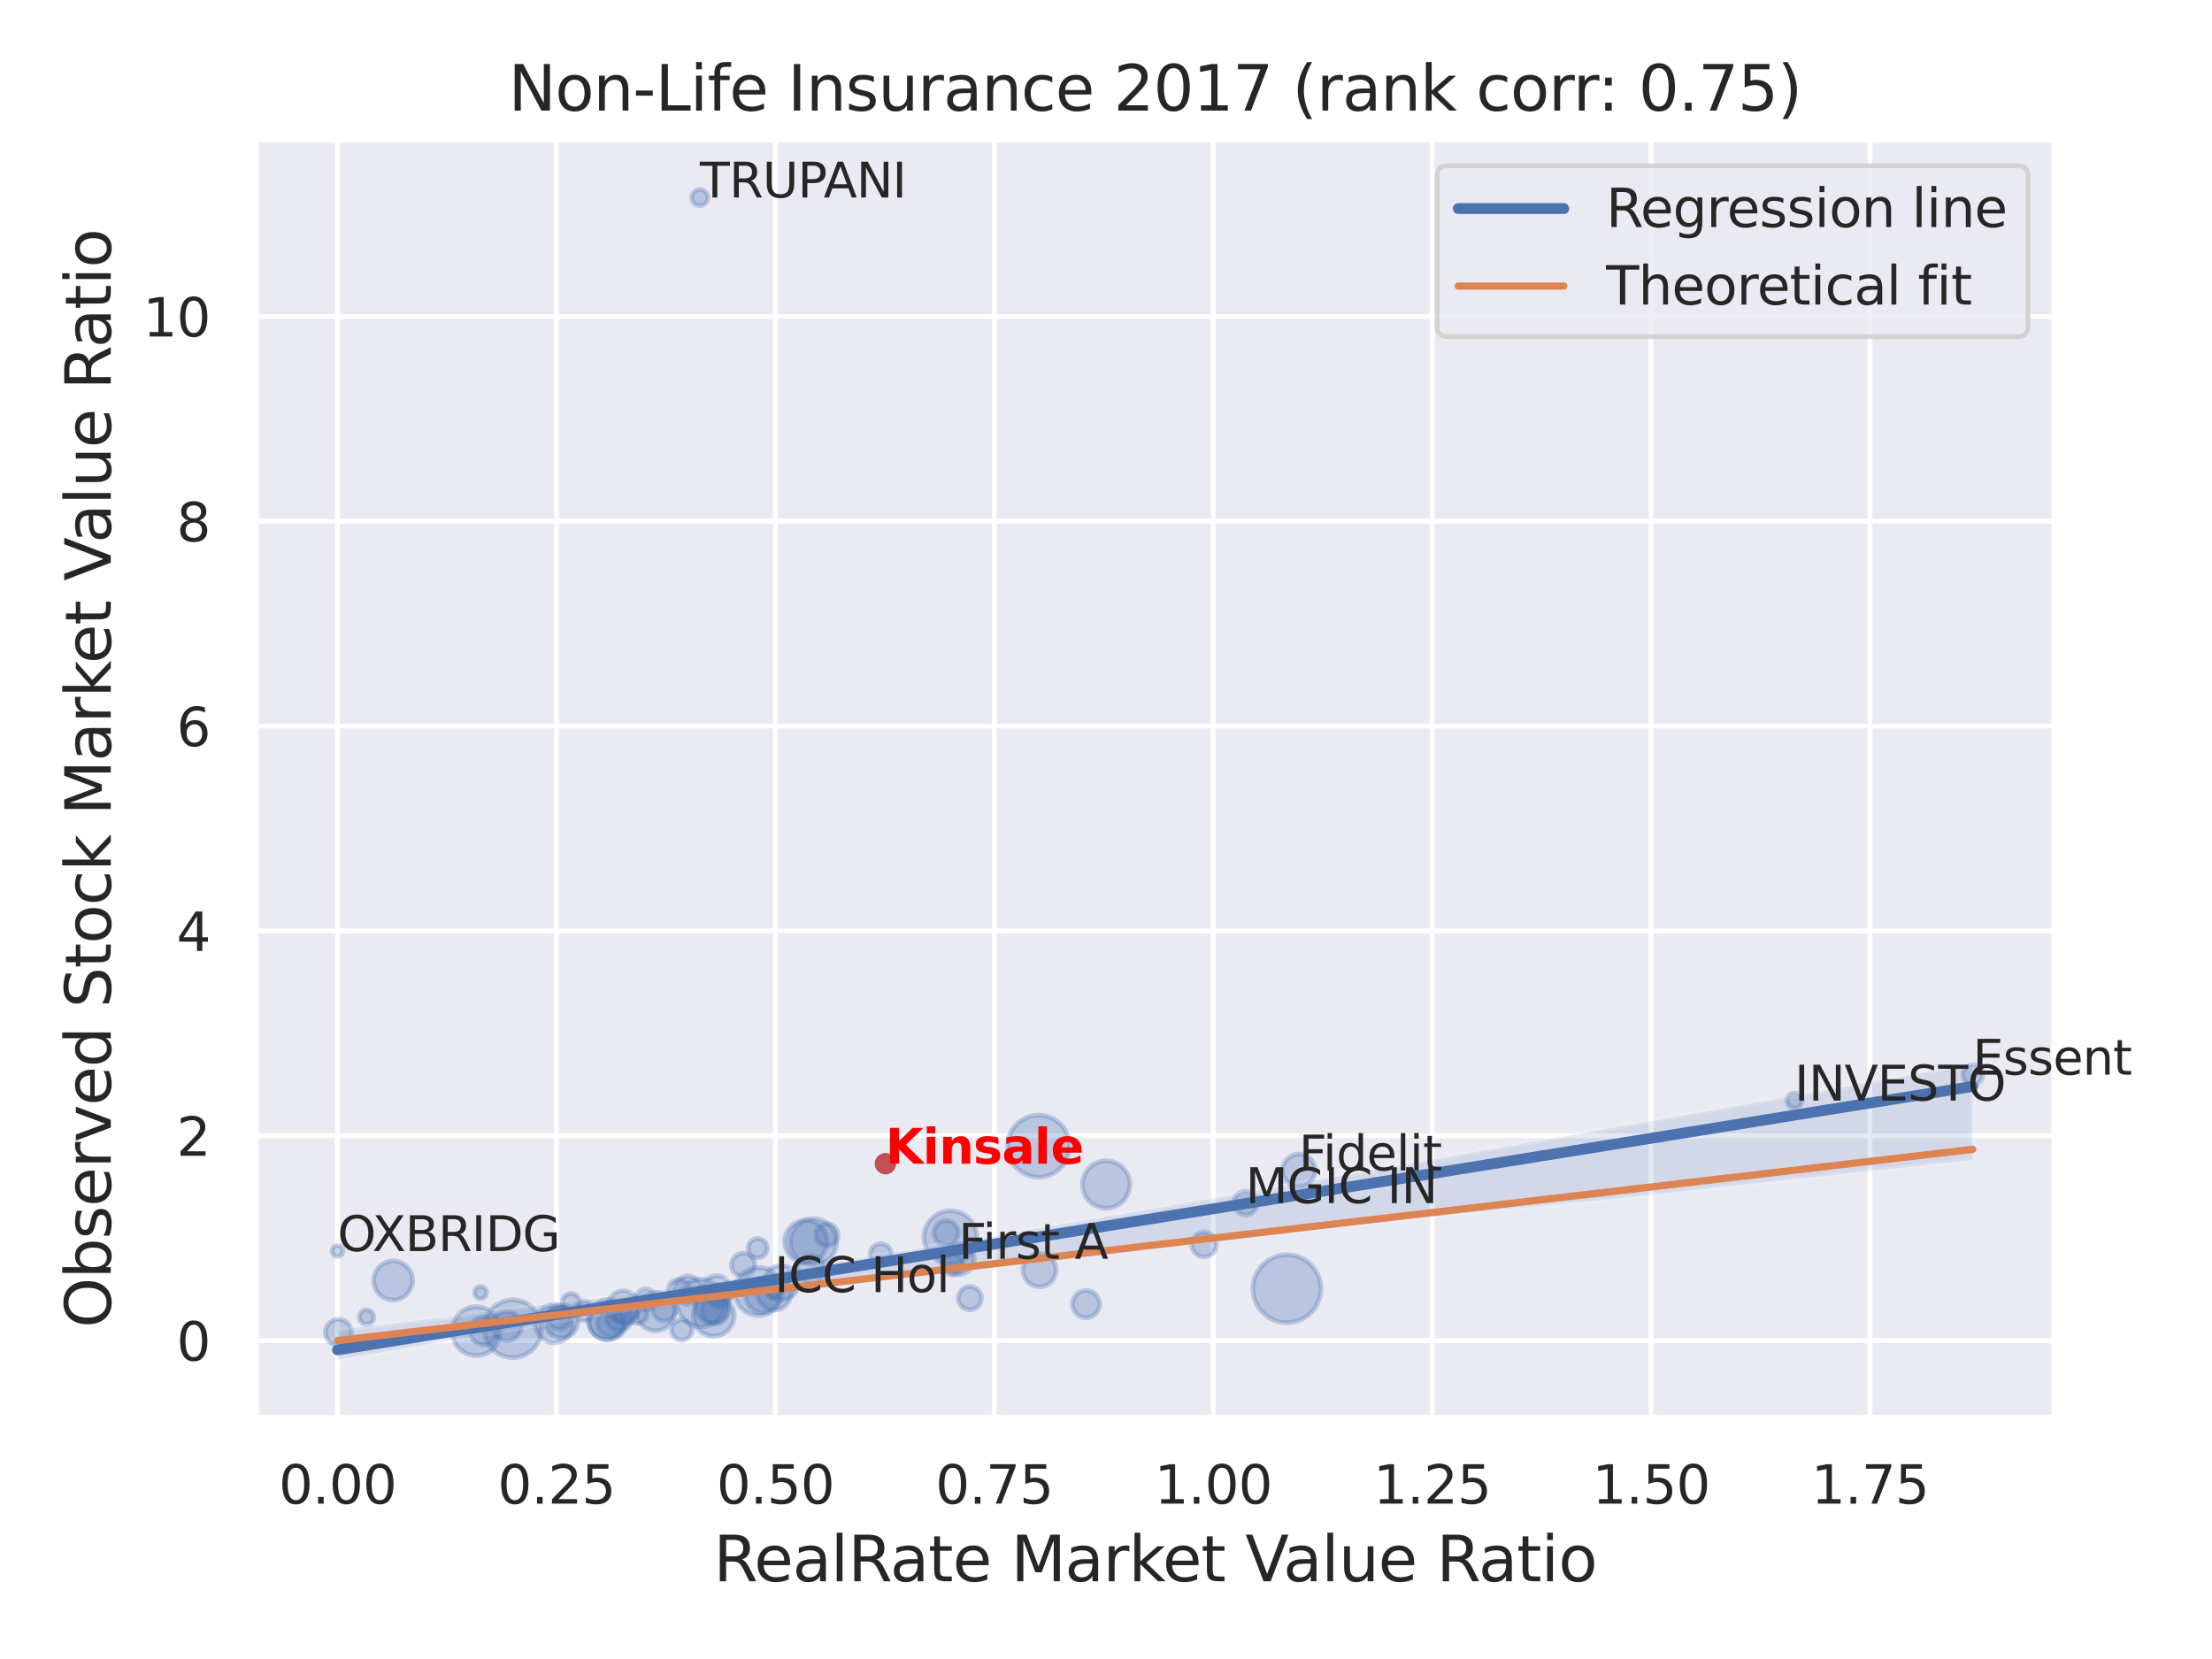 <?xml version="1.0" encoding="utf-8" standalone="no"?>
<!DOCTYPE svg PUBLIC "-//W3C//DTD SVG 1.1//EN"
  "http://www.w3.org/Graphics/SVG/1.1/DTD/svg11.dtd">
<svg xmlns:xlink="http://www.w3.org/1999/xlink" width="460.8pt" height="345.6pt" viewBox="0 0 460.8 345.6" xmlns="http://www.w3.org/2000/svg" version="1.1">
 <defs>
  <style type="text/css">*{stroke-linejoin: round; stroke-linecap: butt}</style>
 </defs>
 <g id="figure_1">
  <g id="patch_1">
   <path d="M 0 345.6 
L 460.8 345.6 
L 460.8 0 
L 0 0 
z
" style="fill: #ffffff"/>
  </g>
  <g id="axes_1">
   <g id="patch_2">
    <path d="M 53.28 295.38 
L 427.983 295.38 
L 427.983 29.04 
L 53.28 29.04 
z
" style="fill: #eaeaf2"/>
   </g>
   <g id="matplotlib.axis_1">
    <g id="xtick_1">
     <g id="line2d_1">
      <path d="M 70.312 295.38 
L 70.312 29.04 
" clip-path="url(#p138cf796e1)" style="fill: none; stroke: #ffffff; stroke-linecap: round"/>
     </g>
     <g id="text_1">
      <!-- 0.00 -->
      <g style="fill: #262626" transform="translate(58.066 313.238) scale(0.11 -0.11)">
       <defs>
        <path id="DejaVuSans-30" d="M 2034 4250 
Q 1547 4250 1301 3770 
Q 1056 3291 1056 2328 
Q 1056 1369 1301 889 
Q 1547 409 2034 409 
Q 2525 409 2770 889 
Q 3016 1369 3016 2328 
Q 3016 3291 2770 3770 
Q 2525 4250 2034 4250 
z
M 2034 4750 
Q 2819 4750 3233 4129 
Q 3647 3509 3647 2328 
Q 3647 1150 3233 529 
Q 2819 -91 2034 -91 
Q 1250 -91 836 529 
Q 422 1150 422 2328 
Q 422 3509 836 4129 
Q 1250 4750 2034 4750 
z
" transform="scale(0.016)"/>
        <path id="DejaVuSans-2e" d="M 684 794 
L 1344 794 
L 1344 0 
L 684 0 
L 684 794 
z
" transform="scale(0.016)"/>
       </defs>
       <use xlink:href="#DejaVuSans-30"/>
       <use xlink:href="#DejaVuSans-2e" x="63.623"/>
       <use xlink:href="#DejaVuSans-30" x="95.41"/>
       <use xlink:href="#DejaVuSans-30" x="159.033"/>
      </g>
     </g>
    </g>
    <g id="xtick_2">
     <g id="line2d_2">
      <path d="M 115.917 295.38 
L 115.917 29.04 
" clip-path="url(#p138cf796e1)" style="fill: none; stroke: #ffffff; stroke-linecap: round"/>
     </g>
     <g id="text_2">
      <!-- 0.25 -->
      <g style="fill: #262626" transform="translate(103.671 313.238) scale(0.11 -0.11)">
       <defs>
        <path id="DejaVuSans-32" d="M 1228 531 
L 3431 531 
L 3431 0 
L 469 0 
L 469 531 
Q 828 903 1448 1529 
Q 2069 2156 2228 2338 
Q 2531 2678 2651 2914 
Q 2772 3150 2772 3378 
Q 2772 3750 2511 3984 
Q 2250 4219 1831 4219 
Q 1534 4219 1204 4116 
Q 875 4013 500 3803 
L 500 4441 
Q 881 4594 1212 4672 
Q 1544 4750 1819 4750 
Q 2544 4750 2975 4387 
Q 3406 4025 3406 3419 
Q 3406 3131 3298 2873 
Q 3191 2616 2906 2266 
Q 2828 2175 2409 1742 
Q 1991 1309 1228 531 
z
" transform="scale(0.016)"/>
        <path id="DejaVuSans-35" d="M 691 4666 
L 3169 4666 
L 3169 4134 
L 1269 4134 
L 1269 2991 
Q 1406 3038 1543 3061 
Q 1681 3084 1819 3084 
Q 2600 3084 3056 2656 
Q 3513 2228 3513 1497 
Q 3513 744 3044 326 
Q 2575 -91 1722 -91 
Q 1428 -91 1123 -41 
Q 819 9 494 109 
L 494 744 
Q 775 591 1075 516 
Q 1375 441 1709 441 
Q 2250 441 2565 725 
Q 2881 1009 2881 1497 
Q 2881 1984 2565 2268 
Q 2250 2553 1709 2553 
Q 1456 2553 1204 2497 
Q 953 2441 691 2322 
L 691 4666 
z
" transform="scale(0.016)"/>
       </defs>
       <use xlink:href="#DejaVuSans-30"/>
       <use xlink:href="#DejaVuSans-2e" x="63.623"/>
       <use xlink:href="#DejaVuSans-32" x="95.41"/>
       <use xlink:href="#DejaVuSans-35" x="159.033"/>
      </g>
     </g>
    </g>
    <g id="xtick_3">
     <g id="line2d_3">
      <path d="M 161.521 295.38 
L 161.521 29.04 
" clip-path="url(#p138cf796e1)" style="fill: none; stroke: #ffffff; stroke-linecap: round"/>
     </g>
     <g id="text_3">
      <!-- 0.50 -->
      <g style="fill: #262626" transform="translate(149.275 313.238) scale(0.11 -0.11)">
       <use xlink:href="#DejaVuSans-30"/>
       <use xlink:href="#DejaVuSans-2e" x="63.623"/>
       <use xlink:href="#DejaVuSans-35" x="95.41"/>
       <use xlink:href="#DejaVuSans-30" x="159.033"/>
      </g>
     </g>
    </g>
    <g id="xtick_4">
     <g id="line2d_4">
      <path d="M 207.126 295.38 
L 207.126 29.04 
" clip-path="url(#p138cf796e1)" style="fill: none; stroke: #ffffff; stroke-linecap: round"/>
     </g>
     <g id="text_4">
      <!-- 0.75 -->
      <g style="fill: #262626" transform="translate(194.88 313.238) scale(0.11 -0.11)">
       <defs>
        <path id="DejaVuSans-37" d="M 525 4666 
L 3525 4666 
L 3525 4397 
L 1831 0 
L 1172 0 
L 2766 4134 
L 525 4134 
L 525 4666 
z
" transform="scale(0.016)"/>
       </defs>
       <use xlink:href="#DejaVuSans-30"/>
       <use xlink:href="#DejaVuSans-2e" x="63.623"/>
       <use xlink:href="#DejaVuSans-37" x="95.41"/>
       <use xlink:href="#DejaVuSans-35" x="159.033"/>
      </g>
     </g>
    </g>
    <g id="xtick_5">
     <g id="line2d_5">
      <path d="M 252.731 295.38 
L 252.731 29.04 
" clip-path="url(#p138cf796e1)" style="fill: none; stroke: #ffffff; stroke-linecap: round"/>
     </g>
     <g id="text_5">
      <!-- 1.00 -->
      <g style="fill: #262626" transform="translate(240.485 313.238) scale(0.11 -0.11)">
       <defs>
        <path id="DejaVuSans-31" d="M 794 531 
L 1825 531 
L 1825 4091 
L 703 3866 
L 703 4441 
L 1819 4666 
L 2450 4666 
L 2450 531 
L 3481 531 
L 3481 0 
L 794 0 
L 794 531 
z
" transform="scale(0.016)"/>
       </defs>
       <use xlink:href="#DejaVuSans-31"/>
       <use xlink:href="#DejaVuSans-2e" x="63.623"/>
       <use xlink:href="#DejaVuSans-30" x="95.41"/>
       <use xlink:href="#DejaVuSans-30" x="159.033"/>
      </g>
     </g>
    </g>
    <g id="xtick_6">
     <g id="line2d_6">
      <path d="M 298.335 295.38 
L 298.335 29.04 
" clip-path="url(#p138cf796e1)" style="fill: none; stroke: #ffffff; stroke-linecap: round"/>
     </g>
     <g id="text_6">
      <!-- 1.25 -->
      <g style="fill: #262626" transform="translate(286.089 313.238) scale(0.11 -0.11)">
       <use xlink:href="#DejaVuSans-31"/>
       <use xlink:href="#DejaVuSans-2e" x="63.623"/>
       <use xlink:href="#DejaVuSans-32" x="95.41"/>
       <use xlink:href="#DejaVuSans-35" x="159.033"/>
      </g>
     </g>
    </g>
    <g id="xtick_7">
     <g id="line2d_7">
      <path d="M 343.94 295.38 
L 343.94 29.04 
" clip-path="url(#p138cf796e1)" style="fill: none; stroke: #ffffff; stroke-linecap: round"/>
     </g>
     <g id="text_7">
      <!-- 1.50 -->
      <g style="fill: #262626" transform="translate(331.694 313.238) scale(0.11 -0.11)">
       <use xlink:href="#DejaVuSans-31"/>
       <use xlink:href="#DejaVuSans-2e" x="63.623"/>
       <use xlink:href="#DejaVuSans-35" x="95.41"/>
       <use xlink:href="#DejaVuSans-30" x="159.033"/>
      </g>
     </g>
    </g>
    <g id="xtick_8">
     <g id="line2d_8">
      <path d="M 389.545 295.38 
L 389.545 29.04 
" clip-path="url(#p138cf796e1)" style="fill: none; stroke: #ffffff; stroke-linecap: round"/>
     </g>
     <g id="text_8">
      <!-- 1.75 -->
      <g style="fill: #262626" transform="translate(377.299 313.238) scale(0.11 -0.11)">
       <use xlink:href="#DejaVuSans-31"/>
       <use xlink:href="#DejaVuSans-2e" x="63.623"/>
       <use xlink:href="#DejaVuSans-37" x="95.41"/>
       <use xlink:href="#DejaVuSans-35" x="159.033"/>
      </g>
     </g>
    </g>
    <g id="text_9">
     <!-- RealRate Market Value Ratio -->
     <g style="fill: #262626" transform="translate(148.645 329.404) scale(0.13 -0.13)">
      <defs>
       <path id="DejaVuSans-52" d="M 2841 2188 
Q 3044 2119 3236 1894 
Q 3428 1669 3622 1275 
L 4263 0 
L 3584 0 
L 2988 1197 
Q 2756 1666 2539 1819 
Q 2322 1972 1947 1972 
L 1259 1972 
L 1259 0 
L 628 0 
L 628 4666 
L 2053 4666 
Q 2853 4666 3247 4331 
Q 3641 3997 3641 3322 
Q 3641 2881 3436 2590 
Q 3231 2300 2841 2188 
z
M 1259 4147 
L 1259 2491 
L 2053 2491 
Q 2509 2491 2742 2702 
Q 2975 2913 2975 3322 
Q 2975 3731 2742 3939 
Q 2509 4147 2053 4147 
L 1259 4147 
z
" transform="scale(0.016)"/>
       <path id="DejaVuSans-65" d="M 3597 1894 
L 3597 1613 
L 953 1613 
Q 991 1019 1311 708 
Q 1631 397 2203 397 
Q 2534 397 2845 478 
Q 3156 559 3463 722 
L 3463 178 
Q 3153 47 2828 -22 
Q 2503 -91 2169 -91 
Q 1331 -91 842 396 
Q 353 884 353 1716 
Q 353 2575 817 3079 
Q 1281 3584 2069 3584 
Q 2775 3584 3186 3129 
Q 3597 2675 3597 1894 
z
M 3022 2063 
Q 3016 2534 2758 2815 
Q 2500 3097 2075 3097 
Q 1594 3097 1305 2825 
Q 1016 2553 972 2059 
L 3022 2063 
z
" transform="scale(0.016)"/>
       <path id="DejaVuSans-61" d="M 2194 1759 
Q 1497 1759 1228 1600 
Q 959 1441 959 1056 
Q 959 750 1161 570 
Q 1363 391 1709 391 
Q 2188 391 2477 730 
Q 2766 1069 2766 1631 
L 2766 1759 
L 2194 1759 
z
M 3341 1997 
L 3341 0 
L 2766 0 
L 2766 531 
Q 2569 213 2275 61 
Q 1981 -91 1556 -91 
Q 1019 -91 701 211 
Q 384 513 384 1019 
Q 384 1609 779 1909 
Q 1175 2209 1959 2209 
L 2766 2209 
L 2766 2266 
Q 2766 2663 2505 2880 
Q 2244 3097 1772 3097 
Q 1472 3097 1187 3025 
Q 903 2953 641 2809 
L 641 3341 
Q 956 3463 1253 3523 
Q 1550 3584 1831 3584 
Q 2591 3584 2966 3190 
Q 3341 2797 3341 1997 
z
" transform="scale(0.016)"/>
       <path id="DejaVuSans-6c" d="M 603 4863 
L 1178 4863 
L 1178 0 
L 603 0 
L 603 4863 
z
" transform="scale(0.016)"/>
       <path id="DejaVuSans-74" d="M 1172 4494 
L 1172 3500 
L 2356 3500 
L 2356 3053 
L 1172 3053 
L 1172 1153 
Q 1172 725 1289 603 
Q 1406 481 1766 481 
L 2356 481 
L 2356 0 
L 1766 0 
Q 1100 0 847 248 
Q 594 497 594 1153 
L 594 3053 
L 172 3053 
L 172 3500 
L 594 3500 
L 594 4494 
L 1172 4494 
z
" transform="scale(0.016)"/>
       <path id="DejaVuSans-20" transform="scale(0.016)"/>
       <path id="DejaVuSans-4d" d="M 628 4666 
L 1569 4666 
L 2759 1491 
L 3956 4666 
L 4897 4666 
L 4897 0 
L 4281 0 
L 4281 4097 
L 3078 897 
L 2444 897 
L 1241 4097 
L 1241 0 
L 628 0 
L 628 4666 
z
" transform="scale(0.016)"/>
       <path id="DejaVuSans-72" d="M 2631 2963 
Q 2534 3019 2420 3045 
Q 2306 3072 2169 3072 
Q 1681 3072 1420 2755 
Q 1159 2438 1159 1844 
L 1159 0 
L 581 0 
L 581 3500 
L 1159 3500 
L 1159 2956 
Q 1341 3275 1631 3429 
Q 1922 3584 2338 3584 
Q 2397 3584 2469 3576 
Q 2541 3569 2628 3553 
L 2631 2963 
z
" transform="scale(0.016)"/>
       <path id="DejaVuSans-6b" d="M 581 4863 
L 1159 4863 
L 1159 1991 
L 2875 3500 
L 3609 3500 
L 1753 1863 
L 3688 0 
L 2938 0 
L 1159 1709 
L 1159 0 
L 581 0 
L 581 4863 
z
" transform="scale(0.016)"/>
       <path id="DejaVuSans-56" d="M 1831 0 
L 50 4666 
L 709 4666 
L 2188 738 
L 3669 4666 
L 4325 4666 
L 2547 0 
L 1831 0 
z
" transform="scale(0.016)"/>
       <path id="DejaVuSans-75" d="M 544 1381 
L 544 3500 
L 1119 3500 
L 1119 1403 
Q 1119 906 1312 657 
Q 1506 409 1894 409 
Q 2359 409 2629 706 
Q 2900 1003 2900 1516 
L 2900 3500 
L 3475 3500 
L 3475 0 
L 2900 0 
L 2900 538 
Q 2691 219 2414 64 
Q 2138 -91 1772 -91 
Q 1169 -91 856 284 
Q 544 659 544 1381 
z
M 1991 3584 
L 1991 3584 
z
" transform="scale(0.016)"/>
       <path id="DejaVuSans-69" d="M 603 3500 
L 1178 3500 
L 1178 0 
L 603 0 
L 603 3500 
z
M 603 4863 
L 1178 4863 
L 1178 4134 
L 603 4134 
L 603 4863 
z
" transform="scale(0.016)"/>
       <path id="DejaVuSans-6f" d="M 1959 3097 
Q 1497 3097 1228 2736 
Q 959 2375 959 1747 
Q 959 1119 1226 758 
Q 1494 397 1959 397 
Q 2419 397 2687 759 
Q 2956 1122 2956 1747 
Q 2956 2369 2687 2733 
Q 2419 3097 1959 3097 
z
M 1959 3584 
Q 2709 3584 3137 3096 
Q 3566 2609 3566 1747 
Q 3566 888 3137 398 
Q 2709 -91 1959 -91 
Q 1206 -91 779 398 
Q 353 888 353 1747 
Q 353 2609 779 3096 
Q 1206 3584 1959 3584 
z
" transform="scale(0.016)"/>
      </defs>
      <use xlink:href="#DejaVuSans-52"/>
      <use xlink:href="#DejaVuSans-65" x="64.982"/>
      <use xlink:href="#DejaVuSans-61" x="126.506"/>
      <use xlink:href="#DejaVuSans-6c" x="187.785"/>
      <use xlink:href="#DejaVuSans-52" x="215.568"/>
      <use xlink:href="#DejaVuSans-61" x="282.801"/>
      <use xlink:href="#DejaVuSans-74" x="344.08"/>
      <use xlink:href="#DejaVuSans-65" x="383.289"/>
      <use xlink:href="#DejaVuSans-20" x="444.812"/>
      <use xlink:href="#DejaVuSans-4d" x="476.6"/>
      <use xlink:href="#DejaVuSans-61" x="562.879"/>
      <use xlink:href="#DejaVuSans-72" x="624.158"/>
      <use xlink:href="#DejaVuSans-6b" x="665.271"/>
      <use xlink:href="#DejaVuSans-65" x="719.557"/>
      <use xlink:href="#DejaVuSans-74" x="781.08"/>
      <use xlink:href="#DejaVuSans-20" x="820.289"/>
      <use xlink:href="#DejaVuSans-56" x="852.076"/>
      <use xlink:href="#DejaVuSans-61" x="912.734"/>
      <use xlink:href="#DejaVuSans-6c" x="974.014"/>
      <use xlink:href="#DejaVuSans-75" x="1001.797"/>
      <use xlink:href="#DejaVuSans-65" x="1065.176"/>
      <use xlink:href="#DejaVuSans-20" x="1126.699"/>
      <use xlink:href="#DejaVuSans-52" x="1158.486"/>
      <use xlink:href="#DejaVuSans-61" x="1225.719"/>
      <use xlink:href="#DejaVuSans-74" x="1286.998"/>
      <use xlink:href="#DejaVuSans-69" x="1326.207"/>
      <use xlink:href="#DejaVuSans-6f" x="1353.99"/>
     </g>
    </g>
   </g>
   <g id="matplotlib.axis_2">
    <g id="ytick_1">
     <g id="line2d_9">
      <path d="M 53.28 279.261 
L 427.983 279.261 
" clip-path="url(#p138cf796e1)" style="fill: none; stroke: #ffffff; stroke-linecap: round"/>
     </g>
     <g id="text_10">
      <!-- 0 -->
      <g style="fill: #262626" transform="translate(36.781 283.44) scale(0.11 -0.11)">
       <use xlink:href="#DejaVuSans-30"/>
      </g>
     </g>
    </g>
    <g id="ytick_2">
     <g id="line2d_10">
      <path d="M 53.28 236.593 
L 427.983 236.593 
" clip-path="url(#p138cf796e1)" style="fill: none; stroke: #ffffff; stroke-linecap: round"/>
     </g>
     <g id="text_11">
      <!-- 2 -->
      <g style="fill: #262626" transform="translate(36.781 240.772) scale(0.11 -0.11)">
       <use xlink:href="#DejaVuSans-32"/>
      </g>
     </g>
    </g>
    <g id="ytick_3">
     <g id="line2d_11">
      <path d="M 53.28 193.925 
L 427.983 193.925 
" clip-path="url(#p138cf796e1)" style="fill: none; stroke: #ffffff; stroke-linecap: round"/>
     </g>
     <g id="text_12">
      <!-- 4 -->
      <g style="fill: #262626" transform="translate(36.781 198.104) scale(0.11 -0.11)">
       <defs>
        <path id="DejaVuSans-34" d="M 2419 4116 
L 825 1625 
L 2419 1625 
L 2419 4116 
z
M 2253 4666 
L 3047 4666 
L 3047 1625 
L 3713 1625 
L 3713 1100 
L 3047 1100 
L 3047 0 
L 2419 0 
L 2419 1100 
L 313 1100 
L 313 1709 
L 2253 4666 
z
" transform="scale(0.016)"/>
       </defs>
       <use xlink:href="#DejaVuSans-34"/>
      </g>
     </g>
    </g>
    <g id="ytick_4">
     <g id="line2d_12">
      <path d="M 53.28 151.257 
L 427.983 151.257 
" clip-path="url(#p138cf796e1)" style="fill: none; stroke: #ffffff; stroke-linecap: round"/>
     </g>
     <g id="text_13">
      <!-- 6 -->
      <g style="fill: #262626" transform="translate(36.781 155.436) scale(0.11 -0.11)">
       <defs>
        <path id="DejaVuSans-36" d="M 2113 2584 
Q 1688 2584 1439 2293 
Q 1191 2003 1191 1497 
Q 1191 994 1439 701 
Q 1688 409 2113 409 
Q 2538 409 2786 701 
Q 3034 994 3034 1497 
Q 3034 2003 2786 2293 
Q 2538 2584 2113 2584 
z
M 3366 4563 
L 3366 3988 
Q 3128 4100 2886 4159 
Q 2644 4219 2406 4219 
Q 1781 4219 1451 3797 
Q 1122 3375 1075 2522 
Q 1259 2794 1537 2939 
Q 1816 3084 2150 3084 
Q 2853 3084 3261 2657 
Q 3669 2231 3669 1497 
Q 3669 778 3244 343 
Q 2819 -91 2113 -91 
Q 1303 -91 875 529 
Q 447 1150 447 2328 
Q 447 3434 972 4092 
Q 1497 4750 2381 4750 
Q 2619 4750 2861 4703 
Q 3103 4656 3366 4563 
z
" transform="scale(0.016)"/>
       </defs>
       <use xlink:href="#DejaVuSans-36"/>
      </g>
     </g>
    </g>
    <g id="ytick_5">
     <g id="line2d_13">
      <path d="M 53.28 108.589 
L 427.983 108.589 
" clip-path="url(#p138cf796e1)" style="fill: none; stroke: #ffffff; stroke-linecap: round"/>
     </g>
     <g id="text_14">
      <!-- 8 -->
      <g style="fill: #262626" transform="translate(36.781 112.768) scale(0.11 -0.11)">
       <defs>
        <path id="DejaVuSans-38" d="M 2034 2216 
Q 1584 2216 1326 1975 
Q 1069 1734 1069 1313 
Q 1069 891 1326 650 
Q 1584 409 2034 409 
Q 2484 409 2743 651 
Q 3003 894 3003 1313 
Q 3003 1734 2745 1975 
Q 2488 2216 2034 2216 
z
M 1403 2484 
Q 997 2584 770 2862 
Q 544 3141 544 3541 
Q 544 4100 942 4425 
Q 1341 4750 2034 4750 
Q 2731 4750 3128 4425 
Q 3525 4100 3525 3541 
Q 3525 3141 3298 2862 
Q 3072 2584 2669 2484 
Q 3125 2378 3379 2068 
Q 3634 1759 3634 1313 
Q 3634 634 3220 271 
Q 2806 -91 2034 -91 
Q 1263 -91 848 271 
Q 434 634 434 1313 
Q 434 1759 690 2068 
Q 947 2378 1403 2484 
z
M 1172 3481 
Q 1172 3119 1398 2916 
Q 1625 2713 2034 2713 
Q 2441 2713 2670 2916 
Q 2900 3119 2900 3481 
Q 2900 3844 2670 4047 
Q 2441 4250 2034 4250 
Q 1625 4250 1398 4047 
Q 1172 3844 1172 3481 
z
" transform="scale(0.016)"/>
       </defs>
       <use xlink:href="#DejaVuSans-38"/>
      </g>
     </g>
    </g>
    <g id="ytick_6">
     <g id="line2d_14">
      <path d="M 53.28 65.921 
L 427.983 65.921 
" clip-path="url(#p138cf796e1)" style="fill: none; stroke: #ffffff; stroke-linecap: round"/>
     </g>
     <g id="text_15">
      <!-- 10 -->
      <g style="fill: #262626" transform="translate(29.782 70.1) scale(0.11 -0.11)">
       <use xlink:href="#DejaVuSans-31"/>
       <use xlink:href="#DejaVuSans-30" x="63.623"/>
      </g>
     </g>
    </g>
    <g id="text_16">
     <!-- Observed Stock Market Value Ratio -->
     <g style="fill: #262626" transform="translate(23.079 276.612) rotate(-90) scale(0.13 -0.13)">
      <defs>
       <path id="DejaVuSans-4f" d="M 2522 4238 
Q 1834 4238 1429 3725 
Q 1025 3213 1025 2328 
Q 1025 1447 1429 934 
Q 1834 422 2522 422 
Q 3209 422 3611 934 
Q 4013 1447 4013 2328 
Q 4013 3213 3611 3725 
Q 3209 4238 2522 4238 
z
M 2522 4750 
Q 3503 4750 4090 4092 
Q 4678 3434 4678 2328 
Q 4678 1225 4090 567 
Q 3503 -91 2522 -91 
Q 1538 -91 948 565 
Q 359 1222 359 2328 
Q 359 3434 948 4092 
Q 1538 4750 2522 4750 
z
" transform="scale(0.016)"/>
       <path id="DejaVuSans-62" d="M 3116 1747 
Q 3116 2381 2855 2742 
Q 2594 3103 2138 3103 
Q 1681 3103 1420 2742 
Q 1159 2381 1159 1747 
Q 1159 1113 1420 752 
Q 1681 391 2138 391 
Q 2594 391 2855 752 
Q 3116 1113 3116 1747 
z
M 1159 2969 
Q 1341 3281 1617 3432 
Q 1894 3584 2278 3584 
Q 2916 3584 3314 3078 
Q 3713 2572 3713 1747 
Q 3713 922 3314 415 
Q 2916 -91 2278 -91 
Q 1894 -91 1617 61 
Q 1341 213 1159 525 
L 1159 0 
L 581 0 
L 581 4863 
L 1159 4863 
L 1159 2969 
z
" transform="scale(0.016)"/>
       <path id="DejaVuSans-73" d="M 2834 3397 
L 2834 2853 
Q 2591 2978 2328 3040 
Q 2066 3103 1784 3103 
Q 1356 3103 1142 2972 
Q 928 2841 928 2578 
Q 928 2378 1081 2264 
Q 1234 2150 1697 2047 
L 1894 2003 
Q 2506 1872 2764 1633 
Q 3022 1394 3022 966 
Q 3022 478 2636 193 
Q 2250 -91 1575 -91 
Q 1294 -91 989 -36 
Q 684 19 347 128 
L 347 722 
Q 666 556 975 473 
Q 1284 391 1588 391 
Q 1994 391 2212 530 
Q 2431 669 2431 922 
Q 2431 1156 2273 1281 
Q 2116 1406 1581 1522 
L 1381 1569 
Q 847 1681 609 1914 
Q 372 2147 372 2553 
Q 372 3047 722 3315 
Q 1072 3584 1716 3584 
Q 2034 3584 2315 3537 
Q 2597 3491 2834 3397 
z
" transform="scale(0.016)"/>
       <path id="DejaVuSans-76" d="M 191 3500 
L 800 3500 
L 1894 563 
L 2988 3500 
L 3597 3500 
L 2284 0 
L 1503 0 
L 191 3500 
z
" transform="scale(0.016)"/>
       <path id="DejaVuSans-64" d="M 2906 2969 
L 2906 4863 
L 3481 4863 
L 3481 0 
L 2906 0 
L 2906 525 
Q 2725 213 2448 61 
Q 2172 -91 1784 -91 
Q 1150 -91 751 415 
Q 353 922 353 1747 
Q 353 2572 751 3078 
Q 1150 3584 1784 3584 
Q 2172 3584 2448 3432 
Q 2725 3281 2906 2969 
z
M 947 1747 
Q 947 1113 1208 752 
Q 1469 391 1925 391 
Q 2381 391 2643 752 
Q 2906 1113 2906 1747 
Q 2906 2381 2643 2742 
Q 2381 3103 1925 3103 
Q 1469 3103 1208 2742 
Q 947 2381 947 1747 
z
" transform="scale(0.016)"/>
       <path id="DejaVuSans-53" d="M 3425 4513 
L 3425 3897 
Q 3066 4069 2747 4153 
Q 2428 4238 2131 4238 
Q 1616 4238 1336 4038 
Q 1056 3838 1056 3469 
Q 1056 3159 1242 3001 
Q 1428 2844 1947 2747 
L 2328 2669 
Q 3034 2534 3370 2195 
Q 3706 1856 3706 1288 
Q 3706 609 3251 259 
Q 2797 -91 1919 -91 
Q 1588 -91 1214 -16 
Q 841 59 441 206 
L 441 856 
Q 825 641 1194 531 
Q 1563 422 1919 422 
Q 2459 422 2753 634 
Q 3047 847 3047 1241 
Q 3047 1584 2836 1778 
Q 2625 1972 2144 2069 
L 1759 2144 
Q 1053 2284 737 2584 
Q 422 2884 422 3419 
Q 422 4038 858 4394 
Q 1294 4750 2059 4750 
Q 2388 4750 2728 4690 
Q 3069 4631 3425 4513 
z
" transform="scale(0.016)"/>
       <path id="DejaVuSans-63" d="M 3122 3366 
L 3122 2828 
Q 2878 2963 2633 3030 
Q 2388 3097 2138 3097 
Q 1578 3097 1268 2742 
Q 959 2388 959 1747 
Q 959 1106 1268 751 
Q 1578 397 2138 397 
Q 2388 397 2633 464 
Q 2878 531 3122 666 
L 3122 134 
Q 2881 22 2623 -34 
Q 2366 -91 2075 -91 
Q 1284 -91 818 406 
Q 353 903 353 1747 
Q 353 2603 823 3093 
Q 1294 3584 2113 3584 
Q 2378 3584 2631 3529 
Q 2884 3475 3122 3366 
z
" transform="scale(0.016)"/>
      </defs>
      <use xlink:href="#DejaVuSans-4f"/>
      <use xlink:href="#DejaVuSans-62" x="78.711"/>
      <use xlink:href="#DejaVuSans-73" x="142.188"/>
      <use xlink:href="#DejaVuSans-65" x="194.287"/>
      <use xlink:href="#DejaVuSans-72" x="255.811"/>
      <use xlink:href="#DejaVuSans-76" x="296.924"/>
      <use xlink:href="#DejaVuSans-65" x="356.104"/>
      <use xlink:href="#DejaVuSans-64" x="417.627"/>
      <use xlink:href="#DejaVuSans-20" x="481.104"/>
      <use xlink:href="#DejaVuSans-53" x="512.891"/>
      <use xlink:href="#DejaVuSans-74" x="576.367"/>
      <use xlink:href="#DejaVuSans-6f" x="615.576"/>
      <use xlink:href="#DejaVuSans-63" x="676.758"/>
      <use xlink:href="#DejaVuSans-6b" x="731.738"/>
      <use xlink:href="#DejaVuSans-20" x="789.648"/>
      <use xlink:href="#DejaVuSans-4d" x="821.436"/>
      <use xlink:href="#DejaVuSans-61" x="907.715"/>
      <use xlink:href="#DejaVuSans-72" x="968.994"/>
      <use xlink:href="#DejaVuSans-6b" x="1010.107"/>
      <use xlink:href="#DejaVuSans-65" x="1064.393"/>
      <use xlink:href="#DejaVuSans-74" x="1125.916"/>
      <use xlink:href="#DejaVuSans-20" x="1165.125"/>
      <use xlink:href="#DejaVuSans-56" x="1196.912"/>
      <use xlink:href="#DejaVuSans-61" x="1257.57"/>
      <use xlink:href="#DejaVuSans-6c" x="1318.85"/>
      <use xlink:href="#DejaVuSans-75" x="1346.633"/>
      <use xlink:href="#DejaVuSans-65" x="1410.012"/>
      <use xlink:href="#DejaVuSans-20" x="1471.535"/>
      <use xlink:href="#DejaVuSans-52" x="1503.322"/>
      <use xlink:href="#DejaVuSans-61" x="1570.555"/>
      <use xlink:href="#DejaVuSans-74" x="1631.834"/>
      <use xlink:href="#DejaVuSans-69" x="1671.043"/>
      <use xlink:href="#DejaVuSans-6f" x="1698.826"/>
     </g>
    </g>
   </g>
   <g id="PathCollection_1">
    <path d="M 106.818 282.812 
C 108.413 282.812 109.943 282.178 111.071 281.05 
C 112.199 279.922 112.833 278.391 112.833 276.796 
C 112.833 275.201 112.199 273.67 111.071 272.542 
C 109.943 271.414 108.413 270.78 106.818 270.78 
C 105.222 270.78 103.692 271.414 102.564 272.542 
C 101.436 273.67 100.802 275.201 100.802 276.796 
C 100.802 278.391 101.436 279.922 102.564 281.05 
C 103.692 282.178 105.222 282.812 106.818 282.812 
z
" clip-path="url(#p138cf796e1)" style="fill: #4c72b0; fill-opacity: 0.3; stroke: #4c72b0; stroke-opacity: 0.3"/>
    <path d="M 126.605 279.03 
C 127.702 279.03 128.754 278.595 129.529 277.819 
C 130.305 277.044 130.741 275.992 130.741 274.895 
C 130.741 273.799 130.305 272.747 129.529 271.971 
C 128.754 271.196 127.702 270.76 126.605 270.76 
C 125.509 270.76 124.457 271.196 123.682 271.971 
C 122.906 272.747 122.47 273.799 122.47 274.895 
C 122.47 275.992 122.906 277.044 123.682 277.819 
C 124.457 278.595 125.509 279.03 126.605 279.03 
z
" clip-path="url(#p138cf796e1)" style="fill: #4c72b0; fill-opacity: 0.3; stroke: #4c72b0; stroke-opacity: 0.3"/>
    <path d="M 216.549 268.053 
C 217.465 268.053 218.344 267.689 218.992 267.041 
C 219.64 266.393 220.004 265.514 220.004 264.597 
C 220.004 263.681 219.64 262.802 218.992 262.154 
C 218.344 261.506 217.465 261.142 216.549 261.142 
C 215.632 261.142 214.753 261.506 214.105 262.154 
C 213.457 262.802 213.093 263.681 213.093 264.597 
C 213.093 265.514 213.457 266.393 214.105 267.041 
C 214.753 267.689 215.632 268.053 216.549 268.053 
z
" clip-path="url(#p138cf796e1)" style="fill: #4c72b0; fill-opacity: 0.3; stroke: #4c72b0; stroke-opacity: 0.3"/>
    <path d="M 136.545 277.225 
C 137.606 277.225 138.624 276.804 139.374 276.053 
C 140.125 275.303 140.546 274.285 140.546 273.224 
C 140.546 272.163 140.125 271.145 139.374 270.394 
C 138.624 269.644 137.606 269.222 136.545 269.222 
C 135.484 269.222 134.466 269.644 133.715 270.394 
C 132.965 271.145 132.543 272.163 132.543 273.224 
C 132.543 274.285 132.965 275.303 133.715 276.053 
C 134.466 276.804 135.484 277.225 136.545 277.225 
z
" clip-path="url(#p138cf796e1)" style="fill: #4c72b0; fill-opacity: 0.3; stroke: #4c72b0; stroke-opacity: 0.3"/>
    <path d="M 230.433 251.686 
C 231.741 251.686 232.996 251.166 233.921 250.241 
C 234.846 249.316 235.366 248.062 235.366 246.753 
C 235.366 245.445 234.846 244.19 233.921 243.265 
C 232.996 242.34 231.741 241.82 230.433 241.82 
C 229.124 241.82 227.87 242.34 226.945 243.265 
C 226.019 244.19 225.5 245.445 225.5 246.753 
C 225.5 248.062 226.019 249.316 226.945 250.241 
C 227.87 251.166 229.124 251.686 230.433 251.686 
z
" clip-path="url(#p138cf796e1)" style="fill: #4c72b0; fill-opacity: 0.3; stroke: #4c72b0; stroke-opacity: 0.3"/>
    <path d="M 148.687 278.328 
C 149.818 278.328 150.902 277.878 151.702 277.079 
C 152.501 276.279 152.951 275.195 152.951 274.064 
C 152.951 272.933 152.501 271.849 151.702 271.049 
C 150.902 270.25 149.818 269.8 148.687 269.8 
C 147.556 269.8 146.472 270.25 145.672 271.049 
C 144.873 271.849 144.423 272.933 144.423 274.064 
C 144.423 275.195 144.873 276.279 145.672 277.079 
C 146.472 277.878 147.556 278.328 148.687 278.328 
z
" clip-path="url(#p138cf796e1)" style="fill: #4c72b0; fill-opacity: 0.3; stroke: #4c72b0; stroke-opacity: 0.3"/>
    <path d="M 169.093 267.429 
C 169.87 267.429 170.616 267.12 171.166 266.57 
C 171.715 266.02 172.024 265.275 172.024 264.497 
C 172.024 263.72 171.715 262.974 171.166 262.425 
C 170.616 261.875 169.87 261.566 169.093 261.566 
C 168.315 261.566 167.57 261.875 167.02 262.425 
C 166.47 262.974 166.161 263.72 166.161 264.497 
C 166.161 265.275 166.47 266.02 167.02 266.57 
C 167.57 267.12 168.315 267.429 169.093 267.429 
z
" clip-path="url(#p138cf796e1)" style="fill: #4c72b0; fill-opacity: 0.3; stroke: #4c72b0; stroke-opacity: 0.3"/>
    <path d="M 148.282 275.634 
C 149.199 275.634 150.078 275.27 150.726 274.621 
C 151.374 273.973 151.738 273.094 151.738 272.178 
C 151.738 271.261 151.374 270.382 150.726 269.734 
C 150.078 269.086 149.199 268.721 148.282 268.721 
C 147.365 268.721 146.486 269.086 145.838 269.734 
C 145.19 270.382 144.826 271.261 144.826 272.178 
C 144.826 273.094 145.19 273.973 145.838 274.621 
C 146.486 275.27 147.365 275.634 148.282 275.634 
z
" clip-path="url(#p138cf796e1)" style="fill: #4c72b0; fill-opacity: 0.3; stroke: #4c72b0; stroke-opacity: 0.3"/>
    <path d="M 167.893 263.067 
C 169.068 263.067 170.196 262.6 171.027 261.769 
C 171.858 260.938 172.325 259.811 172.325 258.636 
C 172.325 257.461 171.858 256.333 171.027 255.502 
C 170.196 254.671 169.068 254.204 167.893 254.204 
C 166.718 254.204 165.591 254.671 164.76 255.502 
C 163.929 256.333 163.462 257.461 163.462 258.636 
C 163.462 259.811 163.929 260.938 164.76 261.769 
C 165.591 262.6 166.718 263.067 167.893 263.067 
z
" clip-path="url(#p138cf796e1)" style="fill: #4c72b0; fill-opacity: 0.3; stroke: #4c72b0; stroke-opacity: 0.3"/>
    <path d="M 172.259 259.586 
C 172.874 259.586 173.465 259.342 173.901 258.906 
C 174.336 258.47 174.581 257.88 174.581 257.264 
C 174.581 256.648 174.336 256.057 173.901 255.621 
C 173.465 255.186 172.874 254.941 172.259 254.941 
C 171.643 254.941 171.052 255.186 170.616 255.621 
C 170.181 256.057 169.936 256.648 169.936 257.264 
C 169.936 257.88 170.181 258.47 170.616 258.906 
C 171.052 259.342 171.643 259.586 172.259 259.586 
z
" clip-path="url(#p138cf796e1)" style="fill: #4c72b0; fill-opacity: 0.3; stroke: #4c72b0; stroke-opacity: 0.3"/>
    <path d="M 250.83 261.818 
C 251.511 261.818 252.164 261.548 252.646 261.066 
C 253.127 260.585 253.398 259.932 253.398 259.251 
C 253.398 258.57 253.127 257.917 252.646 257.436 
C 252.164 256.954 251.511 256.684 250.83 256.684 
C 250.15 256.684 249.496 256.954 249.015 257.436 
C 248.534 257.917 248.263 258.57 248.263 259.251 
C 248.263 259.932 248.534 260.585 249.015 261.066 
C 249.496 261.548 250.15 261.818 250.83 261.818 
z
" clip-path="url(#p138cf796e1)" style="fill: #4c72b0; fill-opacity: 0.3; stroke: #4c72b0; stroke-opacity: 0.3"/>
    <path d="M 100.116 270.519 
C 100.451 270.519 100.772 270.386 101.009 270.149 
C 101.246 269.912 101.379 269.591 101.379 269.256 
C 101.379 268.921 101.246 268.6 101.009 268.363 
C 100.772 268.126 100.451 267.993 100.116 267.993 
C 99.781 267.993 99.46 268.126 99.223 268.363 
C 98.986 268.6 98.853 268.921 98.853 269.256 
C 98.853 269.591 98.986 269.912 99.223 270.149 
C 99.46 270.386 99.781 270.519 100.116 270.519 
z
" clip-path="url(#p138cf796e1)" style="fill: #4c72b0; fill-opacity: 0.3; stroke: #4c72b0; stroke-opacity: 0.3"/>
    <path d="M 138.385 275.195 
C 139.043 275.195 139.675 274.933 140.14 274.468 
C 140.606 274.002 140.867 273.371 140.867 272.713 
C 140.867 272.054 140.606 271.423 140.14 270.957 
C 139.675 270.492 139.043 270.23 138.385 270.23 
C 137.727 270.23 137.095 270.492 136.63 270.957 
C 136.164 271.423 135.903 272.054 135.903 272.713 
C 135.903 273.371 136.164 274.002 136.63 274.468 
C 137.095 274.933 137.727 275.195 138.385 275.195 
z
" clip-path="url(#p138cf796e1)" style="fill: #4c72b0; fill-opacity: 0.3; stroke: #4c72b0; stroke-opacity: 0.3"/>
    <path d="M 149.267 271.479 
C 150.028 271.479 150.758 271.176 151.296 270.638 
C 151.834 270.1 152.136 269.37 152.136 268.609 
C 152.136 267.848 151.834 267.118 151.296 266.58 
C 150.758 266.042 150.028 265.739 149.267 265.739 
C 148.506 265.739 147.776 266.042 147.237 266.58 
C 146.699 267.118 146.397 267.848 146.397 268.609 
C 146.397 269.37 146.699 270.1 147.237 270.638 
C 147.776 271.176 148.506 271.479 149.267 271.479 
z
" clip-path="url(#p138cf796e1)" style="fill: #4c72b0; fill-opacity: 0.3; stroke: #4c72b0; stroke-opacity: 0.3"/>
    <path d="M 373.821 230.831 
C 374.236 230.831 374.635 230.666 374.929 230.372 
C 375.223 230.078 375.388 229.679 375.388 229.264 
C 375.388 228.848 375.223 228.449 374.929 228.156 
C 374.635 227.862 374.236 227.696 373.821 227.696 
C 373.405 227.696 373.006 227.862 372.712 228.156 
C 372.419 228.449 372.253 228.848 372.253 229.264 
C 372.253 229.679 372.419 230.078 372.712 230.372 
C 373.006 230.666 373.405 230.831 373.821 230.831 
z
" clip-path="url(#p138cf796e1)" style="fill: #4c72b0; fill-opacity: 0.3; stroke: #4c72b0; stroke-opacity: 0.3"/>
    <path d="M 216.366 245.222 
C 218.079 245.222 219.721 244.542 220.932 243.331 
C 222.143 242.12 222.824 240.477 222.824 238.765 
C 222.824 237.052 222.143 235.41 220.932 234.199 
C 219.721 232.988 218.079 232.307 216.366 232.307 
C 214.653 232.307 213.011 232.988 211.8 234.199 
C 210.589 235.41 209.908 237.052 209.908 238.765 
C 209.908 240.477 210.589 242.12 211.8 243.331 
C 213.011 244.542 214.653 245.222 216.366 245.222 
z
" clip-path="url(#p138cf796e1)" style="fill: #4c72b0; fill-opacity: 0.3; stroke: #4c72b0; stroke-opacity: 0.3"/>
    <path d="M 130.284 275.888 
C 130.873 275.888 131.438 275.654 131.855 275.237 
C 132.272 274.82 132.506 274.255 132.506 273.666 
C 132.506 273.076 132.272 272.511 131.855 272.094 
C 131.438 271.678 130.873 271.444 130.284 271.444 
C 129.694 271.444 129.129 271.678 128.712 272.094 
C 128.295 272.511 128.061 273.076 128.061 273.666 
C 128.061 274.255 128.295 274.82 128.712 275.237 
C 129.129 275.654 129.694 275.888 130.284 275.888 
z
" clip-path="url(#p138cf796e1)" style="fill: #4c72b0; fill-opacity: 0.3; stroke: #4c72b0; stroke-opacity: 0.3"/>
    <path d="M 70.511 280.302 
C 71.236 280.302 71.932 280.014 72.445 279.501 
C 72.958 278.988 73.246 278.293 73.246 277.567 
C 73.246 276.842 72.958 276.147 72.445 275.634 
C 71.932 275.121 71.236 274.833 70.511 274.833 
C 69.786 274.833 69.09 275.121 68.577 275.634 
C 68.065 276.147 67.777 276.842 67.777 277.567 
C 67.777 278.293 68.065 278.988 68.577 279.501 
C 69.09 280.014 69.786 280.302 70.511 280.302 
z
" clip-path="url(#p138cf796e1)" style="fill: #4c72b0; fill-opacity: 0.3; stroke: #4c72b0; stroke-opacity: 0.3"/>
    <path d="M 127.206 278.388 
C 127.949 278.388 128.662 278.093 129.187 277.567 
C 129.713 277.042 130.008 276.329 130.008 275.586 
C 130.008 274.843 129.713 274.13 129.187 273.605 
C 128.662 273.079 127.949 272.784 127.206 272.784 
C 126.463 272.784 125.75 273.079 125.224 273.605 
C 124.699 274.13 124.404 274.843 124.404 275.586 
C 124.404 276.329 124.699 277.042 125.224 277.567 
C 125.75 278.093 126.463 278.388 127.206 278.388 
z
" clip-path="url(#p138cf796e1)" style="fill: #4c72b0; fill-opacity: 0.3; stroke: #4c72b0; stroke-opacity: 0.3"/>
    <path d="M 143.326 271.714 
C 144.105 271.714 144.851 271.404 145.402 270.854 
C 145.953 270.303 146.262 269.556 146.262 268.778 
C 146.262 267.999 145.953 267.252 145.402 266.702 
C 144.851 266.151 144.105 265.842 143.326 265.842 
C 142.547 265.842 141.801 266.151 141.25 266.702 
C 140.7 267.252 140.39 267.999 140.39 268.778 
C 140.39 269.556 140.7 270.303 141.25 270.854 
C 141.801 271.404 142.547 271.714 143.326 271.714 
z
" clip-path="url(#p138cf796e1)" style="fill: #4c72b0; fill-opacity: 0.3; stroke: #4c72b0; stroke-opacity: 0.3"/>
    <path d="M 99.221 282.385 
C 100.569 282.385 101.861 281.85 102.814 280.897 
C 103.766 279.944 104.302 278.652 104.302 277.304 
C 104.302 275.957 103.766 274.665 102.814 273.712 
C 101.861 272.759 100.569 272.224 99.221 272.224 
C 97.874 272.224 96.581 272.759 95.629 273.712 
C 94.676 274.665 94.141 275.957 94.141 277.304 
C 94.141 278.652 94.676 279.944 95.629 280.897 
C 96.581 281.85 97.874 282.385 99.221 282.385 
z
" clip-path="url(#p138cf796e1)" style="fill: #4c72b0; fill-opacity: 0.3; stroke: #4c72b0; stroke-opacity: 0.3"/>
    <path d="M 259.466 253.078 
C 260.116 253.078 260.74 252.82 261.2 252.36 
C 261.66 251.9 261.919 251.276 261.919 250.625 
C 261.919 249.974 261.66 249.35 261.2 248.89 
C 260.74 248.43 260.116 248.172 259.466 248.172 
C 258.815 248.172 258.191 248.43 257.731 248.89 
C 257.271 249.35 257.012 249.974 257.012 250.625 
C 257.012 251.276 257.271 251.9 257.731 252.36 
C 258.191 252.82 258.815 253.078 259.466 253.078 
z
" clip-path="url(#p138cf796e1)" style="fill: #4c72b0; fill-opacity: 0.3; stroke: #4c72b0; stroke-opacity: 0.3"/>
    <path d="M 197.099 259.362 
C 197.777 259.362 198.427 259.092 198.905 258.613 
C 199.384 258.135 199.654 257.485 199.654 256.807 
C 199.654 256.13 199.384 255.48 198.905 255.001 
C 198.427 254.522 197.777 254.253 197.099 254.253 
C 196.422 254.253 195.772 254.522 195.293 255.001 
C 194.814 255.48 194.545 256.13 194.545 256.807 
C 194.545 257.485 194.814 258.135 195.293 258.613 
C 195.772 259.092 196.422 259.362 197.099 259.362 
z
" clip-path="url(#p138cf796e1)" style="fill: #4c72b0; fill-opacity: 0.3; stroke: #4c72b0; stroke-opacity: 0.3"/>
    <path d="M 198.436 265.587 
C 199.015 265.587 199.569 265.357 199.978 264.948 
C 200.387 264.539 200.616 263.985 200.616 263.407 
C 200.616 262.828 200.387 262.274 199.978 261.865 
C 199.569 261.456 199.015 261.227 198.436 261.227 
C 197.858 261.227 197.304 261.456 196.895 261.865 
C 196.486 262.274 196.256 262.828 196.256 263.407 
C 196.256 263.985 196.486 264.539 196.895 264.948 
C 197.304 265.357 197.858 265.587 198.436 265.587 
z
" clip-path="url(#p138cf796e1)" style="fill: #4c72b0; fill-opacity: 0.3; stroke: #4c72b0; stroke-opacity: 0.3"/>
    <path d="M 158.035 274.031 
C 159.361 274.031 160.634 273.504 161.571 272.567 
C 162.509 271.629 163.036 270.356 163.036 269.03 
C 163.036 267.704 162.509 266.431 161.571 265.493 
C 160.634 264.556 159.361 264.029 158.035 264.029 
C 156.708 264.029 155.436 264.556 154.498 265.493 
C 153.56 266.431 153.033 267.704 153.033 269.03 
C 153.033 270.356 153.56 271.629 154.498 272.567 
C 155.436 273.504 156.708 274.031 158.035 274.031 
z
" clip-path="url(#p138cf796e1)" style="fill: #4c72b0; fill-opacity: 0.3; stroke: #4c72b0; stroke-opacity: 0.3"/>
    <path d="M 146.058 276.423 
C 147.375 276.423 148.638 275.9 149.569 274.969 
C 150.5 274.038 151.023 272.775 151.023 271.458 
C 151.023 270.142 150.5 268.878 149.569 267.947 
C 148.638 267.016 147.375 266.493 146.058 266.493 
C 144.741 266.493 143.478 267.016 142.547 267.947 
C 141.616 268.878 141.093 270.142 141.093 271.458 
C 141.093 272.775 141.616 274.038 142.547 274.969 
C 143.478 275.9 144.741 276.423 146.058 276.423 
z
" clip-path="url(#p138cf796e1)" style="fill: #4c72b0; fill-opacity: 0.3; stroke: #4c72b0; stroke-opacity: 0.3"/>
    <path d="M 129.851 275.618 
C 130.737 275.618 131.586 275.266 132.212 274.64 
C 132.838 274.013 133.19 273.164 133.19 272.279 
C 133.19 271.393 132.838 270.544 132.212 269.918 
C 131.586 269.292 130.737 268.94 129.851 268.94 
C 128.966 268.94 128.116 269.292 127.49 269.918 
C 126.864 270.544 126.512 271.393 126.512 272.279 
C 126.512 273.164 126.864 274.013 127.49 274.64 
C 128.116 275.266 128.966 275.618 129.851 275.618 
z
" clip-path="url(#p138cf796e1)" style="fill: #4c72b0; fill-opacity: 0.3; stroke: #4c72b0; stroke-opacity: 0.3"/>
    <path d="M 158.866 273.43 
C 159.811 273.43 160.717 273.055 161.386 272.387 
C 162.054 271.719 162.429 270.812 162.429 269.868 
C 162.429 268.923 162.054 268.016 161.386 267.348 
C 160.717 266.68 159.811 266.305 158.866 266.305 
C 157.922 266.305 157.015 266.68 156.347 267.348 
C 155.679 268.016 155.304 268.923 155.304 269.868 
C 155.304 270.812 155.679 271.719 156.347 272.387 
C 157.015 273.055 157.922 273.43 158.866 273.43 
z
" clip-path="url(#p138cf796e1)" style="fill: #4c72b0; fill-opacity: 0.3; stroke: #4c72b0; stroke-opacity: 0.3"/>
    <path d="M 157.841 262.027 
C 158.373 262.027 158.883 261.815 159.259 261.439 
C 159.636 261.063 159.847 260.553 159.847 260.021 
C 159.847 259.489 159.636 258.979 159.259 258.602 
C 158.883 258.226 158.373 258.015 157.841 258.015 
C 157.309 258.015 156.799 258.226 156.423 258.602 
C 156.047 258.979 155.835 259.489 155.835 260.021 
C 155.835 260.553 156.047 261.063 156.423 261.439 
C 156.799 261.815 157.309 262.027 157.841 262.027 
z
" clip-path="url(#p138cf796e1)" style="fill: #4c72b0; fill-opacity: 0.3; stroke: #4c72b0; stroke-opacity: 0.3"/>
    <path d="M 115.417 279.711 
C 116.47 279.711 117.479 279.293 118.224 278.549 
C 118.968 277.804 119.387 276.794 119.387 275.741 
C 119.387 274.689 118.968 273.679 118.224 272.934 
C 117.479 272.19 116.47 271.771 115.417 271.771 
C 114.364 271.771 113.354 272.19 112.61 272.934 
C 111.865 273.679 111.447 274.689 111.447 275.741 
C 111.447 276.794 111.865 277.804 112.61 278.549 
C 113.354 279.293 114.364 279.711 115.417 279.711 
z
" clip-path="url(#p138cf796e1)" style="fill: #4c72b0; fill-opacity: 0.3; stroke: #4c72b0; stroke-opacity: 0.3"/>
    <path d="M 268.095 275.534 
C 269.971 275.534 271.769 274.789 273.095 273.463 
C 274.421 272.137 275.167 270.339 275.167 268.463 
C 275.167 266.588 274.421 264.789 273.095 263.463 
C 271.769 262.137 269.971 261.392 268.095 261.392 
C 266.22 261.392 264.421 262.137 263.095 263.463 
C 261.769 264.789 261.024 266.588 261.024 268.463 
C 261.024 270.339 261.769 272.137 263.095 273.463 
C 264.421 274.789 266.22 275.534 268.095 275.534 
z
" clip-path="url(#p138cf796e1)" style="fill: #4c72b0; fill-opacity: 0.3; stroke: #4c72b0; stroke-opacity: 0.3"/>
    <path d="M 132.904 275.728 
C 133.423 275.728 133.921 275.522 134.287 275.155 
C 134.654 274.789 134.86 274.291 134.86 273.772 
C 134.86 273.254 134.654 272.756 134.287 272.389 
C 133.921 272.023 133.423 271.816 132.904 271.816 
C 132.386 271.816 131.888 272.023 131.521 272.389 
C 131.155 272.756 130.948 273.254 130.948 273.772 
C 130.948 274.291 131.155 274.789 131.521 275.155 
C 131.888 275.522 132.386 275.728 132.904 275.728 
z
" clip-path="url(#p138cf796e1)" style="fill: #4c72b0; fill-opacity: 0.3; stroke: #4c72b0; stroke-opacity: 0.3"/>
    <path d="M 169.462 263.56 
C 170.746 263.56 171.977 263.05 172.885 262.142 
C 173.793 261.234 174.303 260.003 174.303 258.719 
C 174.303 257.435 173.793 256.204 172.885 255.296 
C 171.977 254.388 170.746 253.878 169.462 253.878 
C 168.178 253.878 166.947 254.388 166.039 255.296 
C 165.131 256.204 164.621 257.435 164.621 258.719 
C 164.621 260.003 165.131 261.234 166.039 262.142 
C 166.947 263.05 168.178 263.56 169.462 263.56 
z
" clip-path="url(#p138cf796e1)" style="fill: #4c72b0; fill-opacity: 0.3; stroke: #4c72b0; stroke-opacity: 0.3"/>
    <path d="M 128.958 277.174 
C 129.704 277.174 130.421 276.877 130.949 276.349 
C 131.477 275.821 131.774 275.105 131.774 274.358 
C 131.774 273.611 131.477 272.895 130.949 272.366 
C 130.421 271.838 129.704 271.542 128.958 271.542 
C 128.211 271.542 127.494 271.838 126.966 272.366 
C 126.438 272.895 126.141 273.611 126.141 274.358 
C 126.141 275.105 126.438 275.821 126.966 276.349 
C 127.494 276.877 128.211 277.174 128.958 277.174 
z
" clip-path="url(#p138cf796e1)" style="fill: #4c72b0; fill-opacity: 0.3; stroke: #4c72b0; stroke-opacity: 0.3"/>
    <path d="M 161.251 272.928 
C 162.185 272.928 163.08 272.557 163.74 271.897 
C 164.401 271.236 164.771 270.341 164.771 269.407 
C 164.771 268.474 164.401 267.578 163.74 266.918 
C 163.08 266.258 162.185 265.887 161.251 265.887 
C 160.317 265.887 159.422 266.258 158.762 266.918 
C 158.102 267.578 157.731 268.474 157.731 269.407 
C 157.731 270.341 158.102 271.236 158.762 271.897 
C 159.422 272.557 160.317 272.928 161.251 272.928 
z
" clip-path="url(#p138cf796e1)" style="fill: #4c72b0; fill-opacity: 0.3; stroke: #4c72b0; stroke-opacity: 0.3"/>
    <path d="M 162.68 270.882 
C 163.642 270.882 164.565 270.5 165.245 269.82 
C 165.925 269.14 166.307 268.217 166.307 267.255 
C 166.307 266.294 165.925 265.371 165.245 264.691 
C 164.565 264.011 163.642 263.629 162.68 263.629 
C 161.718 263.629 160.796 264.011 160.116 264.691 
C 159.436 265.371 159.053 266.294 159.053 267.255 
C 159.053 268.217 159.436 269.14 160.116 269.82 
C 160.796 270.5 161.718 270.882 162.68 270.882 
z
" clip-path="url(#p138cf796e1)" style="fill: #4c72b0; fill-opacity: 0.3; stroke: #4c72b0; stroke-opacity: 0.3"/>
    <path d="M 154.814 265.95 
C 155.462 265.95 156.084 265.693 156.542 265.235 
C 157 264.776 157.258 264.155 157.258 263.507 
C 157.258 262.859 157 262.237 156.542 261.779 
C 156.084 261.321 155.462 261.063 154.814 261.063 
C 154.166 261.063 153.545 261.321 153.086 261.779 
C 152.628 262.237 152.371 262.859 152.371 263.507 
C 152.371 264.155 152.628 264.776 153.086 265.235 
C 153.545 265.693 154.166 265.95 154.814 265.95 
z
" clip-path="url(#p138cf796e1)" style="fill: #4c72b0; fill-opacity: 0.3; stroke: #4c72b0; stroke-opacity: 0.3"/>
    <path d="M 197.998 263.267 
C 199.461 263.267 200.865 262.685 201.9 261.65 
C 202.935 260.615 203.517 259.211 203.517 257.748 
C 203.517 256.284 202.935 254.88 201.9 253.845 
C 200.865 252.81 199.461 252.229 197.998 252.229 
C 196.534 252.229 195.13 252.81 194.095 253.845 
C 193.06 254.88 192.478 256.284 192.478 257.748 
C 192.478 259.211 193.06 260.615 194.095 261.65 
C 195.13 262.685 196.534 263.267 197.998 263.267 
z
" clip-path="url(#p138cf796e1)" style="fill: #4c72b0; fill-opacity: 0.3; stroke: #4c72b0; stroke-opacity: 0.3"/>
    <path d="M 183.492 263.589 
C 184.088 263.589 184.66 263.352 185.082 262.93 
C 185.503 262.508 185.74 261.936 185.74 261.34 
C 185.74 260.744 185.503 260.172 185.082 259.75 
C 184.66 259.328 184.088 259.091 183.492 259.091 
C 182.895 259.091 182.323 259.328 181.902 259.75 
C 181.48 260.172 181.243 260.744 181.243 261.34 
C 181.243 261.936 181.48 262.508 181.902 262.93 
C 182.323 263.352 182.895 263.589 183.492 263.589 
z
" clip-path="url(#p138cf796e1)" style="fill: #4c72b0; fill-opacity: 0.3; stroke: #4c72b0; stroke-opacity: 0.3"/>
    <path d="M 81.896 270.822 
C 82.975 270.822 84.01 270.393 84.773 269.63 
C 85.536 268.867 85.964 267.832 85.964 266.754 
C 85.964 265.675 85.536 264.64 84.773 263.877 
C 84.01 263.114 82.975 262.685 81.896 262.685 
C 80.817 262.685 79.782 263.114 79.019 263.877 
C 78.257 264.64 77.828 265.675 77.828 266.754 
C 77.828 267.832 78.257 268.867 79.019 269.63 
C 79.782 270.393 80.817 270.822 81.896 270.822 
z
" clip-path="url(#p138cf796e1)" style="fill: #4c72b0; fill-opacity: 0.3; stroke: #4c72b0; stroke-opacity: 0.3"/>
    <path d="M 116.973 278.681 
C 117.89 278.681 118.769 278.317 119.417 277.669 
C 120.065 277.021 120.429 276.141 120.429 275.225 
C 120.429 274.308 120.065 273.429 119.417 272.781 
C 118.769 272.133 117.89 271.769 116.973 271.769 
C 116.057 271.769 115.177 272.133 114.529 272.781 
C 113.881 273.429 113.517 274.308 113.517 275.225 
C 113.517 276.141 113.881 277.021 114.529 277.669 
C 115.177 278.317 116.057 278.681 116.973 278.681 
z
" clip-path="url(#p138cf796e1)" style="fill: #4c72b0; fill-opacity: 0.3; stroke: #4c72b0; stroke-opacity: 0.3"/>
    <path d="M 126.42 279.108 
C 127.389 279.108 128.318 278.723 129.003 278.038 
C 129.687 277.353 130.072 276.425 130.072 275.456 
C 130.072 274.488 129.687 273.559 129.003 272.874 
C 128.318 272.189 127.389 271.805 126.42 271.805 
C 125.452 271.805 124.523 272.189 123.838 272.874 
C 123.154 273.559 122.769 274.488 122.769 275.456 
C 122.769 276.425 123.154 277.353 123.838 278.038 
C 124.523 278.723 125.452 279.108 126.42 279.108 
z
" clip-path="url(#p138cf796e1)" style="fill: #4c72b0; fill-opacity: 0.3; stroke: #4c72b0; stroke-opacity: 0.3"/>
    <path d="M 105.571 279.31 
C 106.383 279.31 107.162 278.987 107.737 278.412 
C 108.311 277.838 108.634 277.059 108.634 276.246 
C 108.634 275.434 108.311 274.655 107.737 274.08 
C 107.162 273.506 106.383 273.183 105.571 273.183 
C 104.758 273.183 103.979 273.506 103.405 274.08 
C 102.83 274.655 102.507 275.434 102.507 276.246 
C 102.507 277.059 102.83 277.838 103.405 278.412 
C 103.979 278.987 104.758 279.31 105.571 279.31 
z
" clip-path="url(#p138cf796e1)" style="fill: #4c72b0; fill-opacity: 0.3; stroke: #4c72b0; stroke-opacity: 0.3"/>
    <path d="M 226.242 274.513 
C 226.997 274.513 227.722 274.213 228.256 273.679 
C 228.79 273.145 229.09 272.42 229.09 271.665 
C 229.09 270.91 228.79 270.185 228.256 269.651 
C 227.722 269.117 226.997 268.817 226.242 268.817 
C 225.487 268.817 224.762 269.117 224.228 269.651 
C 223.694 270.185 223.394 270.91 223.394 271.665 
C 223.394 272.42 223.694 273.145 224.228 273.679 
C 224.762 274.213 225.487 274.513 226.242 274.513 
z
" clip-path="url(#p138cf796e1)" style="fill: #4c72b0; fill-opacity: 0.3; stroke: #4c72b0; stroke-opacity: 0.3"/>
    <path d="M 270.562 247.216 
C 271.464 247.216 272.329 246.858 272.966 246.22 
C 273.604 245.583 273.962 244.718 273.962 243.817 
C 273.962 242.915 273.604 242.05 272.966 241.413 
C 272.329 240.775 271.464 240.417 270.562 240.417 
C 269.661 240.417 268.796 240.775 268.159 241.413 
C 267.521 242.05 267.163 242.915 267.163 243.817 
C 267.163 244.718 267.521 245.583 268.159 246.22 
C 268.796 246.858 269.661 247.216 270.562 247.216 
z
" clip-path="url(#p138cf796e1)" style="fill: #4c72b0; fill-opacity: 0.3; stroke: #4c72b0; stroke-opacity: 0.3"/>
    <path d="M 148.926 275.809 
C 149.674 275.809 150.392 275.511 150.922 274.982 
C 151.451 274.453 151.748 273.734 151.748 272.986 
C 151.748 272.237 151.451 271.519 150.922 270.99 
C 150.392 270.461 149.674 270.163 148.926 270.163 
C 148.177 270.163 147.459 270.461 146.93 270.99 
C 146.4 271.519 146.103 272.237 146.103 272.986 
C 146.103 273.734 146.4 274.453 146.93 274.982 
C 147.459 275.511 148.177 275.809 148.926 275.809 
z
" clip-path="url(#p138cf796e1)" style="fill: #4c72b0; fill-opacity: 0.3; stroke: #4c72b0; stroke-opacity: 0.3"/>
    <path d="M 145.793 42.826 
C 146.239 42.826 146.666 42.649 146.981 42.334 
C 147.296 42.019 147.473 41.592 147.473 41.146 
C 147.473 40.701 147.296 40.274 146.981 39.959 
C 146.666 39.644 146.239 39.467 145.793 39.467 
C 145.348 39.467 144.92 39.644 144.606 39.959 
C 144.291 40.274 144.114 40.701 144.114 41.146 
C 144.114 41.592 144.291 42.019 144.606 42.334 
C 144.92 42.649 145.348 42.826 145.793 42.826 
z
" clip-path="url(#p138cf796e1)" style="fill: #4c72b0; fill-opacity: 0.3; stroke: #4c72b0; stroke-opacity: 0.3"/>
    <path d="M 149.896 272.305 
C 150.526 272.305 151.131 272.054 151.576 271.609 
C 152.022 271.163 152.273 270.558 152.273 269.928 
C 152.273 269.298 152.022 268.693 151.576 268.247 
C 151.131 267.802 150.526 267.551 149.896 267.551 
C 149.266 267.551 148.661 267.802 148.215 268.247 
C 147.77 268.693 147.519 269.298 147.519 269.928 
C 147.519 270.558 147.77 271.163 148.215 271.609 
C 148.661 272.054 149.266 272.305 149.896 272.305 
z
" clip-path="url(#p138cf796e1)" style="fill: #4c72b0; fill-opacity: 0.3; stroke: #4c72b0; stroke-opacity: 0.3"/>
    <path d="M 116.496 276.89 
C 117.11 276.89 117.699 276.646 118.133 276.212 
C 118.567 275.778 118.811 275.189 118.811 274.575 
C 118.811 273.962 118.567 273.373 118.133 272.939 
C 117.699 272.505 117.11 272.261 116.496 272.261 
C 115.882 272.261 115.293 272.505 114.859 272.939 
C 114.425 273.373 114.181 273.962 114.181 274.575 
C 114.181 275.189 114.425 275.778 114.859 276.212 
C 115.293 276.646 115.882 276.89 116.496 276.89 
z
" clip-path="url(#p138cf796e1)" style="fill: #4c72b0; fill-opacity: 0.3; stroke: #4c72b0; stroke-opacity: 0.3"/>
    <path d="M 118.994 273.141 
C 119.481 273.141 119.948 272.948 120.293 272.603 
C 120.637 272.259 120.831 271.792 120.831 271.304 
C 120.831 270.817 120.637 270.35 120.293 270.006 
C 119.948 269.661 119.481 269.468 118.994 269.468 
C 118.507 269.468 118.04 269.661 117.695 270.006 
C 117.351 270.35 117.157 270.817 117.157 271.304 
C 117.157 271.792 117.351 272.259 117.695 272.603 
C 118.04 272.948 118.507 273.141 118.994 273.141 
z
" clip-path="url(#p138cf796e1)" style="fill: #4c72b0; fill-opacity: 0.3; stroke: #4c72b0; stroke-opacity: 0.3"/>
    <path d="M 134.538 272.942 
C 135.125 272.942 135.688 272.708 136.103 272.293 
C 136.518 271.878 136.751 271.315 136.751 270.728 
C 136.751 270.141 136.518 269.578 136.103 269.163 
C 135.688 268.748 135.125 268.515 134.538 268.515 
C 133.951 268.515 133.388 268.748 132.973 269.163 
C 132.558 269.578 132.324 270.141 132.324 270.728 
C 132.324 271.315 132.558 271.878 132.973 272.293 
C 133.388 272.708 133.951 272.942 134.538 272.942 
z
" clip-path="url(#p138cf796e1)" style="fill: #4c72b0; fill-opacity: 0.3; stroke: #4c72b0; stroke-opacity: 0.3"/>
    <path d="M 100.824 280.174 
C 101.604 280.174 102.352 279.864 102.903 279.313 
C 103.454 278.761 103.764 278.013 103.764 277.233 
C 103.764 276.454 103.454 275.706 102.903 275.154 
C 102.352 274.603 101.604 274.293 100.824 274.293 
C 100.044 274.293 99.296 274.603 98.745 275.154 
C 98.193 275.706 97.883 276.454 97.883 277.233 
C 97.883 278.013 98.193 278.761 98.745 279.313 
C 99.296 279.864 100.044 280.174 100.824 280.174 
z
" clip-path="url(#p138cf796e1)" style="fill: #4c72b0; fill-opacity: 0.3; stroke: #4c72b0; stroke-opacity: 0.3"/>
    <path d="M 410.951 225.954 
C 411.502 225.954 412.03 225.736 412.42 225.346 
C 412.81 224.956 413.029 224.428 413.029 223.877 
C 413.029 223.325 412.81 222.797 412.42 222.407 
C 412.03 222.018 411.502 221.799 410.951 221.799 
C 410.4 221.799 409.871 222.018 409.481 222.407 
C 409.092 222.797 408.873 223.325 408.873 223.877 
C 408.873 224.428 409.092 224.956 409.481 225.346 
C 409.871 225.736 410.4 225.954 410.951 225.954 
z
" clip-path="url(#p138cf796e1)" style="fill: #4c72b0; fill-opacity: 0.3; stroke: #4c72b0; stroke-opacity: 0.3"/>
    <path d="M 199.666 265.494 
C 200.533 265.494 201.365 265.149 201.979 264.536 
C 202.592 263.923 202.936 263.091 202.936 262.224 
C 202.936 261.356 202.592 260.524 201.979 259.911 
C 201.365 259.298 200.533 258.953 199.666 258.953 
C 198.799 258.953 197.967 259.298 197.354 259.911 
C 196.74 260.524 196.396 261.356 196.396 262.224 
C 196.396 263.091 196.74 263.923 197.354 264.536 
C 197.967 265.149 198.799 265.494 199.666 265.494 
z
" clip-path="url(#p138cf796e1)" style="fill: #4c72b0; fill-opacity: 0.3; stroke: #4c72b0; stroke-opacity: 0.3"/>
    <path d="M 142.023 279.166 
C 142.586 279.166 143.127 278.942 143.526 278.543 
C 143.924 278.145 144.148 277.604 144.148 277.04 
C 144.148 276.477 143.924 275.936 143.526 275.537 
C 143.127 275.139 142.586 274.915 142.023 274.915 
C 141.459 274.915 140.918 275.139 140.52 275.537 
C 140.121 275.936 139.897 276.477 139.897 277.04 
C 139.897 277.604 140.121 278.145 140.52 278.543 
C 140.918 278.942 141.459 279.166 142.023 279.166 
z
" clip-path="url(#p138cf796e1)" style="fill: #4c72b0; fill-opacity: 0.3; stroke: #4c72b0; stroke-opacity: 0.3"/>
    <path d="M 76.366 275.898 
C 76.767 275.898 77.151 275.739 77.434 275.455 
C 77.717 275.172 77.876 274.788 77.876 274.387 
C 77.876 273.987 77.717 273.603 77.434 273.32 
C 77.151 273.036 76.767 272.877 76.366 272.877 
C 75.966 272.877 75.582 273.036 75.298 273.32 
C 75.015 273.603 74.856 273.987 74.856 274.387 
C 74.856 274.788 75.015 275.172 75.298 275.455 
C 75.582 275.739 75.966 275.898 76.366 275.898 
z
" clip-path="url(#p138cf796e1)" style="fill: #4c72b0; fill-opacity: 0.3; stroke: #4c72b0; stroke-opacity: 0.3"/>
    <path d="M 202.049 272.848 
C 202.69 272.848 203.305 272.593 203.758 272.14 
C 204.212 271.687 204.466 271.072 204.466 270.431 
C 204.466 269.79 204.212 269.175 203.758 268.722 
C 203.305 268.268 202.69 268.014 202.049 268.014 
C 201.408 268.014 200.793 268.268 200.34 268.722 
C 199.887 269.175 199.632 269.79 199.632 270.431 
C 199.632 271.072 199.887 271.687 200.34 272.14 
C 200.793 272.593 201.408 272.848 202.049 272.848 
z
" clip-path="url(#p138cf796e1)" style="fill: #4c72b0; fill-opacity: 0.3; stroke: #4c72b0; stroke-opacity: 0.3"/>
    <path d="M 70.312 261.755 
C 70.614 261.755 70.903 261.635 71.117 261.421 
C 71.33 261.208 71.45 260.919 71.45 260.617 
C 71.45 260.315 71.33 260.026 71.117 259.812 
C 70.903 259.599 70.614 259.479 70.312 259.479 
C 70.01 259.479 69.721 259.599 69.507 259.812 
C 69.294 260.026 69.174 260.315 69.174 260.617 
C 69.174 260.919 69.294 261.208 69.507 261.421 
C 69.721 261.635 70.01 261.755 70.312 261.755 
z
" clip-path="url(#p138cf796e1)" style="fill: #4c72b0; fill-opacity: 0.3; stroke: #4c72b0; stroke-opacity: 0.3"/>
    <path d="M 151.993 270.299 
C 152.322 270.299 152.638 270.168 152.871 269.936 
C 153.103 269.703 153.234 269.387 153.234 269.058 
C 153.234 268.729 153.103 268.413 152.871 268.18 
C 152.638 267.948 152.322 267.817 151.993 267.817 
C 151.664 267.817 151.348 267.948 151.115 268.18 
C 150.883 268.413 150.752 268.729 150.752 269.058 
C 150.752 269.387 150.883 269.703 151.115 269.936 
C 151.348 270.168 151.664 270.299 151.993 270.299 
z
" clip-path="url(#p138cf796e1)" style="fill: #4c72b0; fill-opacity: 0.3; stroke: #4c72b0; stroke-opacity: 0.3"/>
    <path d="M 121.702 275.141 
C 122.252 275.141 122.78 274.923 123.168 274.534 
C 123.557 274.146 123.775 273.618 123.775 273.069 
C 123.775 272.519 123.557 271.992 123.168 271.603 
C 122.78 271.214 122.252 270.996 121.702 270.996 
C 121.153 270.996 120.625 271.214 120.237 271.603 
C 119.848 271.992 119.63 272.519 119.63 273.069 
C 119.63 273.618 119.848 274.146 120.237 274.534 
C 120.625 274.923 121.153 275.141 121.702 275.141 
z
" clip-path="url(#p138cf796e1)" style="fill: #4c72b0; fill-opacity: 0.3; stroke: #4c72b0; stroke-opacity: 0.3"/>
    <path d="M 141.482 271.134 
C 142.098 271.134 142.688 270.89 143.123 270.454 
C 143.559 270.019 143.803 269.428 143.803 268.813 
C 143.803 268.197 143.559 267.607 143.123 267.171 
C 142.688 266.736 142.098 266.491 141.482 266.491 
C 140.866 266.491 140.276 266.736 139.84 267.171 
C 139.405 267.607 139.161 268.197 139.161 268.813 
C 139.161 269.428 139.405 270.019 139.84 270.454 
C 140.276 270.89 140.866 271.134 141.482 271.134 
z
" clip-path="url(#p138cf796e1)" style="fill: #4c72b0; fill-opacity: 0.3; stroke: #4c72b0; stroke-opacity: 0.3"/>
    <path d="M 184.455 244.144 
C 184.912 244.144 185.349 243.962 185.672 243.639 
C 185.995 243.317 186.176 242.879 186.176 242.422 
C 186.176 241.966 185.995 241.528 185.672 241.205 
C 185.349 240.882 184.912 240.701 184.455 240.701 
C 183.999 240.701 183.561 240.882 183.238 241.205 
C 182.915 241.528 182.734 241.966 182.734 242.422 
C 182.734 242.879 182.915 243.317 183.238 243.639 
C 183.561 243.962 183.999 244.144 184.455 244.144 
z
" clip-path="url(#p138cf796e1)" style="fill: #4c72b0; fill-opacity: 0.3; stroke: #4c72b0; stroke-opacity: 0.3"/>
    <path d="M 161.317 270.472 
C 161.663 270.472 161.995 270.334 162.24 270.09 
C 162.485 269.845 162.622 269.513 162.622 269.167 
C 162.622 268.821 162.485 268.489 162.24 268.244 
C 161.995 267.999 161.663 267.862 161.317 267.862 
C 160.971 267.862 160.639 267.999 160.394 268.244 
C 160.15 268.489 160.012 268.821 160.012 269.167 
C 160.012 269.513 160.15 269.845 160.394 270.09 
C 160.639 270.334 160.971 270.472 161.317 270.472 
z
" clip-path="url(#p138cf796e1)" style="fill: #4c72b0; fill-opacity: 0.3; stroke: #4c72b0; stroke-opacity: 0.3"/>
   </g>
   <g id="PolyCollection_1">
    <defs>
     <path id="meacc18c311" d="M 70.312 -68.509 
L 70.312 -62.326 
L 73.753 -62.929 
L 77.194 -63.523 
L 80.634 -64.124 
L 84.075 -64.724 
L 87.516 -65.321 
L 90.957 -65.905 
L 94.398 -66.495 
L 97.838 -67.089 
L 101.279 -67.699 
L 104.72 -68.313 
L 108.161 -68.928 
L 111.601 -69.547 
L 115.042 -70.158 
L 118.483 -70.734 
L 121.924 -71.324 
L 125.365 -71.906 
L 128.805 -72.487 
L 132.246 -73.025 
L 135.687 -73.573 
L 139.128 -74.101 
L 142.569 -74.65 
L 146.009 -75.222 
L 149.45 -75.709 
L 152.891 -76.207 
L 156.332 -76.693 
L 159.773 -77.155 
L 163.213 -77.605 
L 166.654 -77.937 
L 170.095 -78.35 
L 173.536 -78.785 
L 176.977 -79.183 
L 180.417 -79.536 
L 183.858 -79.889 
L 187.299 -80.243 
L 190.74 -80.626 
L 194.181 -80.959 
L 197.621 -81.373 
L 201.062 -81.743 
L 204.503 -82.108 
L 207.944 -82.439 
L 211.385 -82.774 
L 214.825 -83.145 
L 218.266 -83.498 
L 221.707 -83.852 
L 225.148 -84.247 
L 228.589 -84.643 
L 232.029 -85.018 
L 235.47 -85.375 
L 238.911 -85.736 
L 242.352 -86.097 
L 245.793 -86.473 
L 249.233 -86.879 
L 252.674 -87.266 
L 256.115 -87.64 
L 259.556 -88.014 
L 262.997 -88.388 
L 266.437 -88.762 
L 269.878 -89.137 
L 273.319 -89.512 
L 276.76 -89.888 
L 280.201 -90.263 
L 283.641 -90.638 
L 287.082 -91.013 
L 290.523 -91.377 
L 293.964 -91.711 
L 297.405 -92.044 
L 300.845 -92.421 
L 304.286 -92.812 
L 307.727 -93.152 
L 311.168 -93.479 
L 314.608 -93.807 
L 318.049 -94.134 
L 321.49 -94.462 
L 324.931 -94.789 
L 328.372 -95.117 
L 331.812 -95.446 
L 335.253 -95.807 
L 338.694 -96.178 
L 342.135 -96.549 
L 345.576 -96.92 
L 349.016 -97.291 
L 352.457 -97.662 
L 355.898 -98.033 
L 359.339 -98.404 
L 362.78 -98.775 
L 366.22 -99.146 
L 369.661 -99.517 
L 373.102 -99.889 
L 376.543 -100.26 
L 379.984 -100.632 
L 383.424 -101.004 
L 386.865 -101.375 
L 390.306 -101.747 
L 393.747 -102.119 
L 397.188 -102.49 
L 400.628 -102.862 
L 404.069 -103.233 
L 407.51 -103.578 
L 410.951 -103.923 
L 410.951 -123.976 
L 410.951 -123.976 
L 407.51 -123.365 
L 404.069 -122.747 
L 400.628 -122.13 
L 397.188 -121.512 
L 393.747 -120.895 
L 390.306 -120.277 
L 386.865 -119.659 
L 383.424 -119.042 
L 379.984 -118.424 
L 376.543 -117.806 
L 373.102 -117.201 
L 369.661 -116.585 
L 366.22 -115.977 
L 362.78 -115.369 
L 359.339 -114.761 
L 355.898 -114.153 
L 352.457 -113.545 
L 349.016 -112.937 
L 345.576 -112.329 
L 342.135 -111.72 
L 338.694 -111.112 
L 335.253 -110.504 
L 331.812 -109.896 
L 328.372 -109.29 
L 324.931 -108.689 
L 321.49 -108.078 
L 318.049 -107.476 
L 314.608 -106.879 
L 311.168 -106.274 
L 307.727 -105.682 
L 304.286 -105.063 
L 300.845 -104.443 
L 297.405 -103.866 
L 293.964 -103.255 
L 290.523 -102.632 
L 287.082 -101.996 
L 283.641 -101.385 
L 280.201 -100.779 
L 276.76 -100.19 
L 273.319 -99.588 
L 269.878 -98.963 
L 266.437 -98.355 
L 262.997 -97.771 
L 259.556 -97.174 
L 256.115 -96.57 
L 252.674 -95.976 
L 249.233 -95.382 
L 245.793 -94.776 
L 242.352 -94.168 
L 238.911 -93.58 
L 235.47 -92.993 
L 232.029 -92.412 
L 228.589 -91.82 
L 225.148 -91.228 
L 221.707 -90.64 
L 218.266 -90.052 
L 214.825 -89.464 
L 211.385 -88.876 
L 207.944 -88.288 
L 204.503 -87.7 
L 201.062 -87.124 
L 197.621 -86.53 
L 194.181 -85.951 
L 190.74 -85.368 
L 187.299 -84.821 
L 183.858 -84.272 
L 180.417 -83.689 
L 176.977 -83.08 
L 173.536 -82.506 
L 170.095 -81.941 
L 166.654 -81.379 
L 163.213 -80.818 
L 159.773 -80.264 
L 156.332 -79.746 
L 152.891 -79.182 
L 149.45 -78.629 
L 146.009 -78.097 
L 142.569 -77.619 
L 139.128 -77.11 
L 135.687 -76.629 
L 132.246 -76.152 
L 128.805 -75.684 
L 125.365 -75.215 
L 121.924 -74.819 
L 118.483 -74.402 
L 115.042 -73.932 
L 111.601 -73.537 
L 108.161 -73.146 
L 104.72 -72.697 
L 101.279 -72.278 
L 97.838 -71.827 
L 94.398 -71.359 
L 90.957 -70.946 
L 87.516 -70.533 
L 84.075 -70.136 
L 80.634 -69.743 
L 77.194 -69.35 
L 73.753 -68.958 
L 70.312 -68.509 
z
" style="stroke: #ffffff; stroke-opacity: 0.15"/>
    </defs>
    <g clip-path="url(#p138cf796e1)">
     <use xlink:href="#meacc18c311" x="0" y="345.6" style="fill: #4c72b0; fill-opacity: 0.15; stroke: #ffffff; stroke-opacity: 0.15"/>
    </g>
   </g>
   <g id="PathCollection_2">
    <defs>
     <path id="ma4ea32ee3b" d="M 0 1.721 
C 0.456 1.721 0.894 1.54 1.217 1.217 
C 1.54 0.894 1.721 0.456 1.721 0 
C 1.721 -0.456 1.54 -0.894 1.217 -1.217 
C 0.894 -1.54 0.456 -1.721 0 -1.721 
C -0.456 -1.721 -0.894 -1.54 -1.217 -1.217 
C -1.54 -0.894 -1.721 -0.456 -1.721 0 
C -1.721 0.456 -1.54 0.894 -1.217 1.217 
C -0.894 1.54 -0.456 1.721 0 1.721 
z
" style="stroke: #c44e52"/>
    </defs>
    <g clip-path="url(#p138cf796e1)">
     <use xlink:href="#ma4ea32ee3b" x="184.455" y="242.422" style="fill: #c44e52; stroke: #c44e52"/>
    </g>
   </g>
   <g id="line2d_15">
    <path d="M 70.312 281.208 
L 73.753 280.654 
L 77.194 280.099 
L 80.634 279.545 
L 84.075 278.991 
L 87.516 278.436 
L 90.957 277.882 
L 94.398 277.328 
L 97.838 276.773 
L 101.279 276.219 
L 104.72 275.665 
L 108.161 275.11 
L 111.601 274.556 
L 115.042 274.002 
L 118.483 273.447 
L 121.924 272.893 
L 125.365 272.339 
L 128.805 271.784 
L 132.246 271.23 
L 135.687 270.676 
L 139.128 270.121 
L 142.569 269.567 
L 146.009 269.013 
L 149.45 268.458 
L 152.891 267.904 
L 156.332 267.35 
L 159.773 266.795 
L 163.213 266.241 
L 166.654 265.687 
L 170.095 265.132 
L 173.536 264.578 
L 176.977 264.024 
L 180.417 263.469 
L 183.858 262.915 
L 187.299 262.361 
L 190.74 261.806 
L 194.181 261.252 
L 197.621 260.698 
L 201.062 260.143 
L 204.503 259.589 
L 207.944 259.035 
L 211.385 258.48 
L 214.825 257.926 
L 218.266 257.372 
L 221.707 256.817 
L 225.148 256.263 
L 228.589 255.708 
L 232.029 255.154 
L 235.47 254.6 
L 238.911 254.045 
L 242.352 253.491 
L 245.793 252.937 
L 249.233 252.382 
L 252.674 251.828 
L 256.115 251.274 
L 259.556 250.719 
L 262.997 250.165 
L 266.437 249.611 
L 269.878 249.056 
L 273.319 248.502 
L 276.76 247.948 
L 280.201 247.393 
L 283.641 246.839 
L 287.082 246.285 
L 290.523 245.73 
L 293.964 245.176 
L 297.405 244.622 
L 300.845 244.067 
L 304.286 243.513 
L 307.727 242.959 
L 311.168 242.404 
L 314.608 241.85 
L 318.049 241.296 
L 321.49 240.741 
L 324.931 240.187 
L 328.372 239.633 
L 331.812 239.078 
L 335.253 238.524 
L 338.694 237.97 
L 342.135 237.415 
L 345.576 236.861 
L 349.016 236.307 
L 352.457 235.752 
L 355.898 235.198 
L 359.339 234.644 
L 362.78 234.089 
L 366.22 233.535 
L 369.661 232.981 
L 373.102 232.426 
L 376.543 231.872 
L 379.984 231.318 
L 383.424 230.763 
L 386.865 230.209 
L 390.306 229.655 
L 393.747 229.1 
L 397.188 228.546 
L 400.628 227.992 
L 404.069 227.437 
L 407.51 226.883 
L 410.951 226.329 
" clip-path="url(#p138cf796e1)" style="fill: none; stroke: #4c72b0; stroke-width: 2.25; stroke-linecap: round"/>
   </g>
   <g id="line2d_16">
    <path d="M 106.818 274.991 
L 126.605 272.677 
L 216.549 262.158 
L 136.545 271.515 
L 230.433 260.534 
L 148.687 270.095 
L 169.093 267.708 
L 148.282 270.142 
L 167.893 267.848 
L 172.259 267.338 
L 250.83 258.149 
L 100.116 275.775 
L 138.385 271.299 
L 149.267 270.027 
L 373.821 243.765 
L 216.366 262.179 
L 130.284 272.247 
L 70.511 279.237 
L 127.206 272.607 
L 143.326 270.721 
L 99.221 275.88 
L 259.466 257.139 
L 197.099 264.433 
L 198.436 264.276 
L 158.035 269.001 
L 146.058 270.402 
L 129.851 272.297 
L 158.866 268.904 
L 157.841 269.024 
L 115.417 273.986 
L 268.095 256.13 
L 132.904 271.94 
L 169.462 267.665 
L 128.958 272.402 
L 161.251 268.625 
L 162.68 268.458 
L 154.814 269.378 
L 197.998 264.328 
L 183.492 266.024 
L 81.896 277.906 
L 116.973 273.803 
L 126.42 272.699 
L 105.571 275.137 
L 226.242 261.024 
L 270.562 255.841 
L 148.926 270.067 
L 145.793 270.433 
L 149.896 269.953 
L 116.496 273.859 
L 118.994 273.567 
L 134.538 271.749 
L 100.824 275.692 
L 410.951 239.423 
L 199.666 264.133 
L 142.023 270.874 
L 76.366 278.552 
L 202.049 263.854 
L 70.312 279.261 
L 151.993 269.708 
L 121.702 273.25 
L 141.482 270.937 
L 184.455 265.911 
L 161.317 268.617 
" clip-path="url(#p138cf796e1)" style="fill: none; stroke: #dd8452; stroke-width: 1.5; stroke-linecap: round"/>
   </g>
   <g id="patch_3">
    <path d="M 53.28 295.38 
L 53.28 29.04 
" style="fill: none; stroke: #ffffff; stroke-width: 1.25; stroke-linejoin: miter; stroke-linecap: square"/>
   </g>
   <g id="patch_4">
    <path d="M 427.983 295.38 
L 427.983 29.04 
" style="fill: none; stroke: #ffffff; stroke-width: 1.25; stroke-linejoin: miter; stroke-linecap: square"/>
   </g>
   <g id="patch_5">
    <path d="M 53.28 295.38 
L 427.983 295.38 
" style="fill: none; stroke: #ffffff; stroke-width: 1.25; stroke-linejoin: miter; stroke-linecap: square"/>
   </g>
   <g id="patch_6">
    <path d="M 53.28 29.04 
L 427.983 29.04 
" style="fill: none; stroke: #ffffff; stroke-width: 1.25; stroke-linejoin: miter; stroke-linecap: square"/>
   </g>
   <g id="text_17">
    <!-- INVESTO -->
    <g style="fill: #262626" transform="translate(373.821 229.264) scale(0.1 -0.1)">
     <defs>
      <path id="DejaVuSans-49" d="M 628 4666 
L 1259 4666 
L 1259 0 
L 628 0 
L 628 4666 
z
" transform="scale(0.016)"/>
      <path id="DejaVuSans-4e" d="M 628 4666 
L 1478 4666 
L 3547 763 
L 3547 4666 
L 4159 4666 
L 4159 0 
L 3309 0 
L 1241 3903 
L 1241 0 
L 628 0 
L 628 4666 
z
" transform="scale(0.016)"/>
      <path id="DejaVuSans-45" d="M 628 4666 
L 3578 4666 
L 3578 4134 
L 1259 4134 
L 1259 2753 
L 3481 2753 
L 3481 2222 
L 1259 2222 
L 1259 531 
L 3634 531 
L 3634 0 
L 628 0 
L 628 4666 
z
" transform="scale(0.016)"/>
      <path id="DejaVuSans-54" d="M -19 4666 
L 3928 4666 
L 3928 4134 
L 2272 4134 
L 2272 0 
L 1638 0 
L 1638 4134 
L -19 4134 
L -19 4666 
z
" transform="scale(0.016)"/>
     </defs>
     <use xlink:href="#DejaVuSans-49"/>
     <use xlink:href="#DejaVuSans-4e" x="29.492"/>
     <use xlink:href="#DejaVuSans-56" x="104.297"/>
     <use xlink:href="#DejaVuSans-45" x="172.705"/>
     <use xlink:href="#DejaVuSans-53" x="235.889"/>
     <use xlink:href="#DejaVuSans-54" x="299.365"/>
     <use xlink:href="#DejaVuSans-4f" x="360.449"/>
    </g>
   </g>
   <g id="text_18">
    <!-- MGIC IN -->
    <g style="fill: #262626" transform="translate(259.466 250.625) scale(0.1 -0.1)">
     <defs>
      <path id="DejaVuSans-47" d="M 3809 666 
L 3809 1919 
L 2778 1919 
L 2778 2438 
L 4434 2438 
L 4434 434 
Q 4069 175 3628 42 
Q 3188 -91 2688 -91 
Q 1594 -91 976 548 
Q 359 1188 359 2328 
Q 359 3472 976 4111 
Q 1594 4750 2688 4750 
Q 3144 4750 3555 4637 
Q 3966 4525 4313 4306 
L 4313 3634 
Q 3963 3931 3569 4081 
Q 3175 4231 2741 4231 
Q 1884 4231 1454 3753 
Q 1025 3275 1025 2328 
Q 1025 1384 1454 906 
Q 1884 428 2741 428 
Q 3075 428 3337 486 
Q 3600 544 3809 666 
z
" transform="scale(0.016)"/>
      <path id="DejaVuSans-43" d="M 4122 4306 
L 4122 3641 
Q 3803 3938 3442 4084 
Q 3081 4231 2675 4231 
Q 1875 4231 1450 3742 
Q 1025 3253 1025 2328 
Q 1025 1406 1450 917 
Q 1875 428 2675 428 
Q 3081 428 3442 575 
Q 3803 722 4122 1019 
L 4122 359 
Q 3791 134 3420 21 
Q 3050 -91 2638 -91 
Q 1578 -91 968 557 
Q 359 1206 359 2328 
Q 359 3453 968 4101 
Q 1578 4750 2638 4750 
Q 3056 4750 3426 4639 
Q 3797 4528 4122 4306 
z
" transform="scale(0.016)"/>
     </defs>
     <use xlink:href="#DejaVuSans-4d"/>
     <use xlink:href="#DejaVuSans-47" x="86.279"/>
     <use xlink:href="#DejaVuSans-49" x="163.77"/>
     <use xlink:href="#DejaVuSans-43" x="193.262"/>
     <use xlink:href="#DejaVuSans-20" x="263.086"/>
     <use xlink:href="#DejaVuSans-49" x="294.873"/>
     <use xlink:href="#DejaVuSans-4e" x="324.365"/>
    </g>
   </g>
   <g id="text_19">
    <!-- Fidelit -->
    <g style="fill: #262626" transform="translate(270.562 243.817) scale(0.1 -0.1)">
     <defs>
      <path id="DejaVuSans-46" d="M 628 4666 
L 3309 4666 
L 3309 4134 
L 1259 4134 
L 1259 2759 
L 3109 2759 
L 3109 2228 
L 1259 2228 
L 1259 0 
L 628 0 
L 628 4666 
z
" transform="scale(0.016)"/>
     </defs>
     <use xlink:href="#DejaVuSans-46"/>
     <use xlink:href="#DejaVuSans-69" x="50.27"/>
     <use xlink:href="#DejaVuSans-64" x="78.053"/>
     <use xlink:href="#DejaVuSans-65" x="141.529"/>
     <use xlink:href="#DejaVuSans-6c" x="203.053"/>
     <use xlink:href="#DejaVuSans-69" x="230.836"/>
     <use xlink:href="#DejaVuSans-74" x="258.619"/>
    </g>
   </g>
   <g id="text_20">
    <!-- TRUPANI -->
    <g style="fill: #262626" transform="translate(145.793 41.146) scale(0.1 -0.1)">
     <defs>
      <path id="DejaVuSans-55" d="M 556 4666 
L 1191 4666 
L 1191 1831 
Q 1191 1081 1462 751 
Q 1734 422 2344 422 
Q 2950 422 3222 751 
Q 3494 1081 3494 1831 
L 3494 4666 
L 4128 4666 
L 4128 1753 
Q 4128 841 3676 375 
Q 3225 -91 2344 -91 
Q 1459 -91 1007 375 
Q 556 841 556 1753 
L 556 4666 
z
" transform="scale(0.016)"/>
      <path id="DejaVuSans-50" d="M 1259 4147 
L 1259 2394 
L 2053 2394 
Q 2494 2394 2734 2622 
Q 2975 2850 2975 3272 
Q 2975 3691 2734 3919 
Q 2494 4147 2053 4147 
L 1259 4147 
z
M 628 4666 
L 2053 4666 
Q 2838 4666 3239 4311 
Q 3641 3956 3641 3272 
Q 3641 2581 3239 2228 
Q 2838 1875 2053 1875 
L 1259 1875 
L 1259 0 
L 628 0 
L 628 4666 
z
" transform="scale(0.016)"/>
      <path id="DejaVuSans-41" d="M 2188 4044 
L 1331 1722 
L 3047 1722 
L 2188 4044 
z
M 1831 4666 
L 2547 4666 
L 4325 0 
L 3669 0 
L 3244 1197 
L 1141 1197 
L 716 0 
L 50 0 
L 1831 4666 
z
" transform="scale(0.016)"/>
     </defs>
     <use xlink:href="#DejaVuSans-54"/>
     <use xlink:href="#DejaVuSans-52" x="61.084"/>
     <use xlink:href="#DejaVuSans-55" x="130.566"/>
     <use xlink:href="#DejaVuSans-50" x="203.76"/>
     <use xlink:href="#DejaVuSans-41" x="257.688"/>
     <use xlink:href="#DejaVuSans-4e" x="326.096"/>
     <use xlink:href="#DejaVuSans-49" x="400.9"/>
    </g>
   </g>
   <g id="text_21">
    <!-- Essent  -->
    <g style="fill: #262626" transform="translate(410.951 223.877) scale(0.1 -0.1)">
     <defs>
      <path id="DejaVuSans-6e" d="M 3513 2113 
L 3513 0 
L 2938 0 
L 2938 2094 
Q 2938 2591 2744 2837 
Q 2550 3084 2163 3084 
Q 1697 3084 1428 2787 
Q 1159 2491 1159 1978 
L 1159 0 
L 581 0 
L 581 3500 
L 1159 3500 
L 1159 2956 
Q 1366 3272 1645 3428 
Q 1925 3584 2291 3584 
Q 2894 3584 3203 3211 
Q 3513 2838 3513 2113 
z
" transform="scale(0.016)"/>
     </defs>
     <use xlink:href="#DejaVuSans-45"/>
     <use xlink:href="#DejaVuSans-73" x="63.184"/>
     <use xlink:href="#DejaVuSans-73" x="115.283"/>
     <use xlink:href="#DejaVuSans-65" x="167.383"/>
     <use xlink:href="#DejaVuSans-6e" x="228.906"/>
     <use xlink:href="#DejaVuSans-74" x="292.285"/>
     <use xlink:href="#DejaVuSans-20" x="331.494"/>
    </g>
   </g>
   <g id="text_22">
    <!-- First A -->
    <g style="fill: #262626" transform="translate(199.666 262.224) scale(0.1 -0.1)">
     <use xlink:href="#DejaVuSans-46"/>
     <use xlink:href="#DejaVuSans-69" x="50.27"/>
     <use xlink:href="#DejaVuSans-72" x="78.053"/>
     <use xlink:href="#DejaVuSans-73" x="119.166"/>
     <use xlink:href="#DejaVuSans-74" x="171.266"/>
     <use xlink:href="#DejaVuSans-20" x="210.475"/>
     <use xlink:href="#DejaVuSans-41" x="242.262"/>
    </g>
   </g>
   <g id="text_23">
    <!-- OXBRIDG -->
    <g style="fill: #262626" transform="translate(70.312 260.617) scale(0.1 -0.1)">
     <defs>
      <path id="DejaVuSans-58" d="M 403 4666 
L 1081 4666 
L 2241 2931 
L 3406 4666 
L 4084 4666 
L 2584 2425 
L 4184 0 
L 3506 0 
L 2194 1984 
L 872 0 
L 191 0 
L 1856 2491 
L 403 4666 
z
" transform="scale(0.016)"/>
      <path id="DejaVuSans-42" d="M 1259 2228 
L 1259 519 
L 2272 519 
Q 2781 519 3026 730 
Q 3272 941 3272 1375 
Q 3272 1813 3026 2020 
Q 2781 2228 2272 2228 
L 1259 2228 
z
M 1259 4147 
L 1259 2741 
L 2194 2741 
Q 2656 2741 2882 2914 
Q 3109 3088 3109 3444 
Q 3109 3797 2882 3972 
Q 2656 4147 2194 4147 
L 1259 4147 
z
M 628 4666 
L 2241 4666 
Q 2963 4666 3353 4366 
Q 3744 4066 3744 3513 
Q 3744 3084 3544 2831 
Q 3344 2578 2956 2516 
Q 3422 2416 3680 2098 
Q 3938 1781 3938 1306 
Q 3938 681 3513 340 
Q 3088 0 2303 0 
L 628 0 
L 628 4666 
z
" transform="scale(0.016)"/>
      <path id="DejaVuSans-44" d="M 1259 4147 
L 1259 519 
L 2022 519 
Q 2988 519 3436 956 
Q 3884 1394 3884 2338 
Q 3884 3275 3436 3711 
Q 2988 4147 2022 4147 
L 1259 4147 
z
M 628 4666 
L 1925 4666 
Q 3281 4666 3915 4102 
Q 4550 3538 4550 2338 
Q 4550 1131 3912 565 
Q 3275 0 1925 0 
L 628 0 
L 628 4666 
z
" transform="scale(0.016)"/>
     </defs>
     <use xlink:href="#DejaVuSans-4f"/>
     <use xlink:href="#DejaVuSans-58" x="72.336"/>
     <use xlink:href="#DejaVuSans-42" x="140.842"/>
     <use xlink:href="#DejaVuSans-52" x="209.445"/>
     <use xlink:href="#DejaVuSans-49" x="278.928"/>
     <use xlink:href="#DejaVuSans-44" x="308.42"/>
     <use xlink:href="#DejaVuSans-47" x="385.422"/>
    </g>
   </g>
   <g id="text_24">
    <!-- Kinsale -->
    <g style="fill: #ff0000" transform="translate(184.455 242.422) scale(0.1 -0.1)">
     <defs>
      <path id="DejaVuSans-Bold-4b" d="M 588 4666 
L 1791 4666 
L 1791 2963 
L 3525 4666 
L 4922 4666 
L 2675 2456 
L 5153 0 
L 3647 0 
L 1791 1838 
L 1791 0 
L 588 0 
L 588 4666 
z
" transform="scale(0.016)"/>
      <path id="DejaVuSans-Bold-69" d="M 538 3500 
L 1656 3500 
L 1656 0 
L 538 0 
L 538 3500 
z
M 538 4863 
L 1656 4863 
L 1656 3950 
L 538 3950 
L 538 4863 
z
" transform="scale(0.016)"/>
      <path id="DejaVuSans-Bold-6e" d="M 4056 2131 
L 4056 0 
L 2931 0 
L 2931 347 
L 2931 1631 
Q 2931 2084 2911 2256 
Q 2891 2428 2841 2509 
Q 2775 2619 2662 2680 
Q 2550 2741 2406 2741 
Q 2056 2741 1856 2470 
Q 1656 2200 1656 1722 
L 1656 0 
L 538 0 
L 538 3500 
L 1656 3500 
L 1656 2988 
Q 1909 3294 2193 3439 
Q 2478 3584 2822 3584 
Q 3428 3584 3742 3212 
Q 4056 2841 4056 2131 
z
" transform="scale(0.016)"/>
      <path id="DejaVuSans-Bold-73" d="M 3272 3391 
L 3272 2541 
Q 2913 2691 2578 2766 
Q 2244 2841 1947 2841 
Q 1628 2841 1473 2761 
Q 1319 2681 1319 2516 
Q 1319 2381 1436 2309 
Q 1553 2238 1856 2203 
L 2053 2175 
Q 2913 2066 3209 1816 
Q 3506 1566 3506 1031 
Q 3506 472 3093 190 
Q 2681 -91 1863 -91 
Q 1516 -91 1145 -36 
Q 775 19 384 128 
L 384 978 
Q 719 816 1070 734 
Q 1422 653 1784 653 
Q 2113 653 2278 743 
Q 2444 834 2444 1013 
Q 2444 1163 2330 1236 
Q 2216 1309 1875 1350 
L 1678 1375 
Q 931 1469 631 1722 
Q 331 1975 331 2491 
Q 331 3047 712 3315 
Q 1094 3584 1881 3584 
Q 2191 3584 2531 3537 
Q 2872 3491 3272 3391 
z
" transform="scale(0.016)"/>
      <path id="DejaVuSans-Bold-61" d="M 2106 1575 
Q 1756 1575 1579 1456 
Q 1403 1338 1403 1106 
Q 1403 894 1545 773 
Q 1688 653 1941 653 
Q 2256 653 2472 879 
Q 2688 1106 2688 1447 
L 2688 1575 
L 2106 1575 
z
M 3816 1997 
L 3816 0 
L 2688 0 
L 2688 519 
Q 2463 200 2181 54 
Q 1900 -91 1497 -91 
Q 953 -91 614 226 
Q 275 544 275 1050 
Q 275 1666 698 1953 
Q 1122 2241 2028 2241 
L 2688 2241 
L 2688 2328 
Q 2688 2594 2478 2717 
Q 2269 2841 1825 2841 
Q 1466 2841 1156 2769 
Q 847 2697 581 2553 
L 581 3406 
Q 941 3494 1303 3539 
Q 1666 3584 2028 3584 
Q 2975 3584 3395 3211 
Q 3816 2838 3816 1997 
z
" transform="scale(0.016)"/>
      <path id="DejaVuSans-Bold-6c" d="M 538 4863 
L 1656 4863 
L 1656 0 
L 538 0 
L 538 4863 
z
" transform="scale(0.016)"/>
      <path id="DejaVuSans-Bold-65" d="M 4031 1759 
L 4031 1441 
L 1416 1441 
Q 1456 1047 1700 850 
Q 1944 653 2381 653 
Q 2734 653 3104 758 
Q 3475 863 3866 1075 
L 3866 213 
Q 3469 63 3072 -14 
Q 2675 -91 2278 -91 
Q 1328 -91 801 392 
Q 275 875 275 1747 
Q 275 2603 792 3093 
Q 1309 3584 2216 3584 
Q 3041 3584 3536 3087 
Q 4031 2591 4031 1759 
z
M 2881 2131 
Q 2881 2450 2695 2645 
Q 2509 2841 2209 2841 
Q 1884 2841 1681 2658 
Q 1478 2475 1428 2131 
L 2881 2131 
z
" transform="scale(0.016)"/>
     </defs>
     <use xlink:href="#DejaVuSans-Bold-4b"/>
     <use xlink:href="#DejaVuSans-Bold-69" x="77.49"/>
     <use xlink:href="#DejaVuSans-Bold-6e" x="111.768"/>
     <use xlink:href="#DejaVuSans-Bold-73" x="182.959"/>
     <use xlink:href="#DejaVuSans-Bold-61" x="242.48"/>
     <use xlink:href="#DejaVuSans-Bold-6c" x="309.961"/>
     <use xlink:href="#DejaVuSans-Bold-65" x="344.238"/>
    </g>
   </g>
   <g id="text_25">
    <!-- ICC Hol -->
    <g style="fill: #262626" transform="translate(161.317 269.167) scale(0.1 -0.1)">
     <defs>
      <path id="DejaVuSans-48" d="M 628 4666 
L 1259 4666 
L 1259 2753 
L 3553 2753 
L 3553 4666 
L 4184 4666 
L 4184 0 
L 3553 0 
L 3553 2222 
L 1259 2222 
L 1259 0 
L 628 0 
L 628 4666 
z
" transform="scale(0.016)"/>
     </defs>
     <use xlink:href="#DejaVuSans-49"/>
     <use xlink:href="#DejaVuSans-43" x="29.492"/>
     <use xlink:href="#DejaVuSans-43" x="99.316"/>
     <use xlink:href="#DejaVuSans-20" x="169.141"/>
     <use xlink:href="#DejaVuSans-48" x="200.928"/>
     <use xlink:href="#DejaVuSans-6f" x="276.123"/>
     <use xlink:href="#DejaVuSans-6c" x="337.305"/>
    </g>
   </g>
   <g id="text_26">
    <!-- Non-Life Insurance 2017 (rank corr: 0.75) -->
    <g style="fill: #262626" transform="translate(105.909 23.04) scale(0.13 -0.13)">
     <defs>
      <path id="DejaVuSans-2d" d="M 313 2009 
L 1997 2009 
L 1997 1497 
L 313 1497 
L 313 2009 
z
" transform="scale(0.016)"/>
      <path id="DejaVuSans-4c" d="M 628 4666 
L 1259 4666 
L 1259 531 
L 3531 531 
L 3531 0 
L 628 0 
L 628 4666 
z
" transform="scale(0.016)"/>
      <path id="DejaVuSans-66" d="M 2375 4863 
L 2375 4384 
L 1825 4384 
Q 1516 4384 1395 4259 
Q 1275 4134 1275 3809 
L 1275 3500 
L 2222 3500 
L 2222 3053 
L 1275 3053 
L 1275 0 
L 697 0 
L 697 3053 
L 147 3053 
L 147 3500 
L 697 3500 
L 697 3744 
Q 697 4328 969 4595 
Q 1241 4863 1831 4863 
L 2375 4863 
z
" transform="scale(0.016)"/>
      <path id="DejaVuSans-28" d="M 1984 4856 
Q 1566 4138 1362 3434 
Q 1159 2731 1159 2009 
Q 1159 1288 1364 580 
Q 1569 -128 1984 -844 
L 1484 -844 
Q 1016 -109 783 600 
Q 550 1309 550 2009 
Q 550 2706 781 3412 
Q 1013 4119 1484 4856 
L 1984 4856 
z
" transform="scale(0.016)"/>
      <path id="DejaVuSans-3a" d="M 750 794 
L 1409 794 
L 1409 0 
L 750 0 
L 750 794 
z
M 750 3309 
L 1409 3309 
L 1409 2516 
L 750 2516 
L 750 3309 
z
" transform="scale(0.016)"/>
      <path id="DejaVuSans-29" d="M 513 4856 
L 1013 4856 
Q 1481 4119 1714 3412 
Q 1947 2706 1947 2009 
Q 1947 1309 1714 600 
Q 1481 -109 1013 -844 
L 513 -844 
Q 928 -128 1133 580 
Q 1338 1288 1338 2009 
Q 1338 2731 1133 3434 
Q 928 4138 513 4856 
z
" transform="scale(0.016)"/>
     </defs>
     <use xlink:href="#DejaVuSans-4e"/>
     <use xlink:href="#DejaVuSans-6f" x="74.805"/>
     <use xlink:href="#DejaVuSans-6e" x="135.986"/>
     <use xlink:href="#DejaVuSans-2d" x="199.365"/>
     <use xlink:href="#DejaVuSans-4c" x="235.449"/>
     <use xlink:href="#DejaVuSans-69" x="291.162"/>
     <use xlink:href="#DejaVuSans-66" x="318.945"/>
     <use xlink:href="#DejaVuSans-65" x="354.15"/>
     <use xlink:href="#DejaVuSans-20" x="415.674"/>
     <use xlink:href="#DejaVuSans-49" x="447.461"/>
     <use xlink:href="#DejaVuSans-6e" x="476.953"/>
     <use xlink:href="#DejaVuSans-73" x="540.332"/>
     <use xlink:href="#DejaVuSans-75" x="592.432"/>
     <use xlink:href="#DejaVuSans-72" x="655.811"/>
     <use xlink:href="#DejaVuSans-61" x="696.924"/>
     <use xlink:href="#DejaVuSans-6e" x="758.203"/>
     <use xlink:href="#DejaVuSans-63" x="821.582"/>
     <use xlink:href="#DejaVuSans-65" x="876.562"/>
     <use xlink:href="#DejaVuSans-20" x="938.086"/>
     <use xlink:href="#DejaVuSans-32" x="969.873"/>
     <use xlink:href="#DejaVuSans-30" x="1033.496"/>
     <use xlink:href="#DejaVuSans-31" x="1097.119"/>
     <use xlink:href="#DejaVuSans-37" x="1160.742"/>
     <use xlink:href="#DejaVuSans-20" x="1224.365"/>
     <use xlink:href="#DejaVuSans-28" x="1256.152"/>
     <use xlink:href="#DejaVuSans-72" x="1295.166"/>
     <use xlink:href="#DejaVuSans-61" x="1336.279"/>
     <use xlink:href="#DejaVuSans-6e" x="1397.559"/>
     <use xlink:href="#DejaVuSans-6b" x="1460.938"/>
     <use xlink:href="#DejaVuSans-20" x="1518.848"/>
     <use xlink:href="#DejaVuSans-63" x="1550.635"/>
     <use xlink:href="#DejaVuSans-6f" x="1605.615"/>
     <use xlink:href="#DejaVuSans-72" x="1666.797"/>
     <use xlink:href="#DejaVuSans-72" x="1706.16"/>
     <use xlink:href="#DejaVuSans-3a" x="1745.523"/>
     <use xlink:href="#DejaVuSans-20" x="1779.215"/>
     <use xlink:href="#DejaVuSans-30" x="1811.002"/>
     <use xlink:href="#DejaVuSans-2e" x="1874.625"/>
     <use xlink:href="#DejaVuSans-37" x="1906.412"/>
     <use xlink:href="#DejaVuSans-35" x="1970.035"/>
     <use xlink:href="#DejaVuSans-29" x="2033.658"/>
    </g>
   </g>
   <g id="legend_1">
    <g id="patch_7">
     <path d="M 301.574 70.132 
L 420.283 70.132 
Q 422.483 70.132 422.483 67.932 
L 422.483 36.74 
Q 422.483 34.54 420.283 34.54 
L 301.574 34.54 
Q 299.374 34.54 299.374 36.74 
L 299.374 67.932 
Q 299.374 70.132 301.574 70.132 
z
" style="fill: #eaeaf2; opacity: 0.8; stroke: #cccccc; stroke-linejoin: miter"/>
    </g>
    <g id="line2d_17">
     <path d="M 303.774 43.448 
L 314.774 43.448 
L 325.774 43.448 
" style="fill: none; stroke: #4c72b0; stroke-width: 2.25; stroke-linecap: round"/>
    </g>
    <g id="text_27">
     <!-- Regression line -->
     <g style="fill: #262626" transform="translate(334.574 47.298) scale(0.11 -0.11)">
      <defs>
       <path id="DejaVuSans-67" d="M 2906 1791 
Q 2906 2416 2648 2759 
Q 2391 3103 1925 3103 
Q 1463 3103 1205 2759 
Q 947 2416 947 1791 
Q 947 1169 1205 825 
Q 1463 481 1925 481 
Q 2391 481 2648 825 
Q 2906 1169 2906 1791 
z
M 3481 434 
Q 3481 -459 3084 -895 
Q 2688 -1331 1869 -1331 
Q 1566 -1331 1297 -1286 
Q 1028 -1241 775 -1147 
L 775 -588 
Q 1028 -725 1275 -790 
Q 1522 -856 1778 -856 
Q 2344 -856 2625 -561 
Q 2906 -266 2906 331 
L 2906 616 
Q 2728 306 2450 153 
Q 2172 0 1784 0 
Q 1141 0 747 490 
Q 353 981 353 1791 
Q 353 2603 747 3093 
Q 1141 3584 1784 3584 
Q 2172 3584 2450 3431 
Q 2728 3278 2906 2969 
L 2906 3500 
L 3481 3500 
L 3481 434 
z
" transform="scale(0.016)"/>
      </defs>
      <use xlink:href="#DejaVuSans-52"/>
      <use xlink:href="#DejaVuSans-65" x="64.982"/>
      <use xlink:href="#DejaVuSans-67" x="126.506"/>
      <use xlink:href="#DejaVuSans-72" x="189.982"/>
      <use xlink:href="#DejaVuSans-65" x="228.846"/>
      <use xlink:href="#DejaVuSans-73" x="290.369"/>
      <use xlink:href="#DejaVuSans-73" x="342.469"/>
      <use xlink:href="#DejaVuSans-69" x="394.568"/>
      <use xlink:href="#DejaVuSans-6f" x="422.352"/>
      <use xlink:href="#DejaVuSans-6e" x="483.533"/>
      <use xlink:href="#DejaVuSans-20" x="546.912"/>
      <use xlink:href="#DejaVuSans-6c" x="578.699"/>
      <use xlink:href="#DejaVuSans-69" x="606.482"/>
      <use xlink:href="#DejaVuSans-6e" x="634.266"/>
      <use xlink:href="#DejaVuSans-65" x="697.645"/>
     </g>
    </g>
    <g id="line2d_18">
     <path d="M 303.774 59.594 
L 314.774 59.594 
L 325.774 59.594 
" style="fill: none; stroke: #dd8452; stroke-width: 1.5; stroke-linecap: round"/>
    </g>
    <g id="text_28">
     <!-- Theoretical fit -->
     <g style="fill: #262626" transform="translate(334.574 63.444) scale(0.11 -0.11)">
      <defs>
       <path id="DejaVuSans-68" d="M 3513 2113 
L 3513 0 
L 2938 0 
L 2938 2094 
Q 2938 2591 2744 2837 
Q 2550 3084 2163 3084 
Q 1697 3084 1428 2787 
Q 1159 2491 1159 1978 
L 1159 0 
L 581 0 
L 581 4863 
L 1159 4863 
L 1159 2956 
Q 1366 3272 1645 3428 
Q 1925 3584 2291 3584 
Q 2894 3584 3203 3211 
Q 3513 2838 3513 2113 
z
" transform="scale(0.016)"/>
      </defs>
      <use xlink:href="#DejaVuSans-54"/>
      <use xlink:href="#DejaVuSans-68" x="61.084"/>
      <use xlink:href="#DejaVuSans-65" x="124.463"/>
      <use xlink:href="#DejaVuSans-6f" x="185.986"/>
      <use xlink:href="#DejaVuSans-72" x="247.168"/>
      <use xlink:href="#DejaVuSans-65" x="286.031"/>
      <use xlink:href="#DejaVuSans-74" x="347.555"/>
      <use xlink:href="#DejaVuSans-69" x="386.764"/>
      <use xlink:href="#DejaVuSans-63" x="414.547"/>
      <use xlink:href="#DejaVuSans-61" x="469.527"/>
      <use xlink:href="#DejaVuSans-6c" x="530.807"/>
      <use xlink:href="#DejaVuSans-20" x="558.59"/>
      <use xlink:href="#DejaVuSans-66" x="590.377"/>
      <use xlink:href="#DejaVuSans-69" x="625.582"/>
      <use xlink:href="#DejaVuSans-74" x="653.365"/>
     </g>
    </g>
   </g>
  </g>
 </g>
 <defs>
  <clipPath id="p138cf796e1">
   <rect x="53.28" y="29.04" width="374.703" height="266.34"/>
  </clipPath>
 </defs>
</svg>
